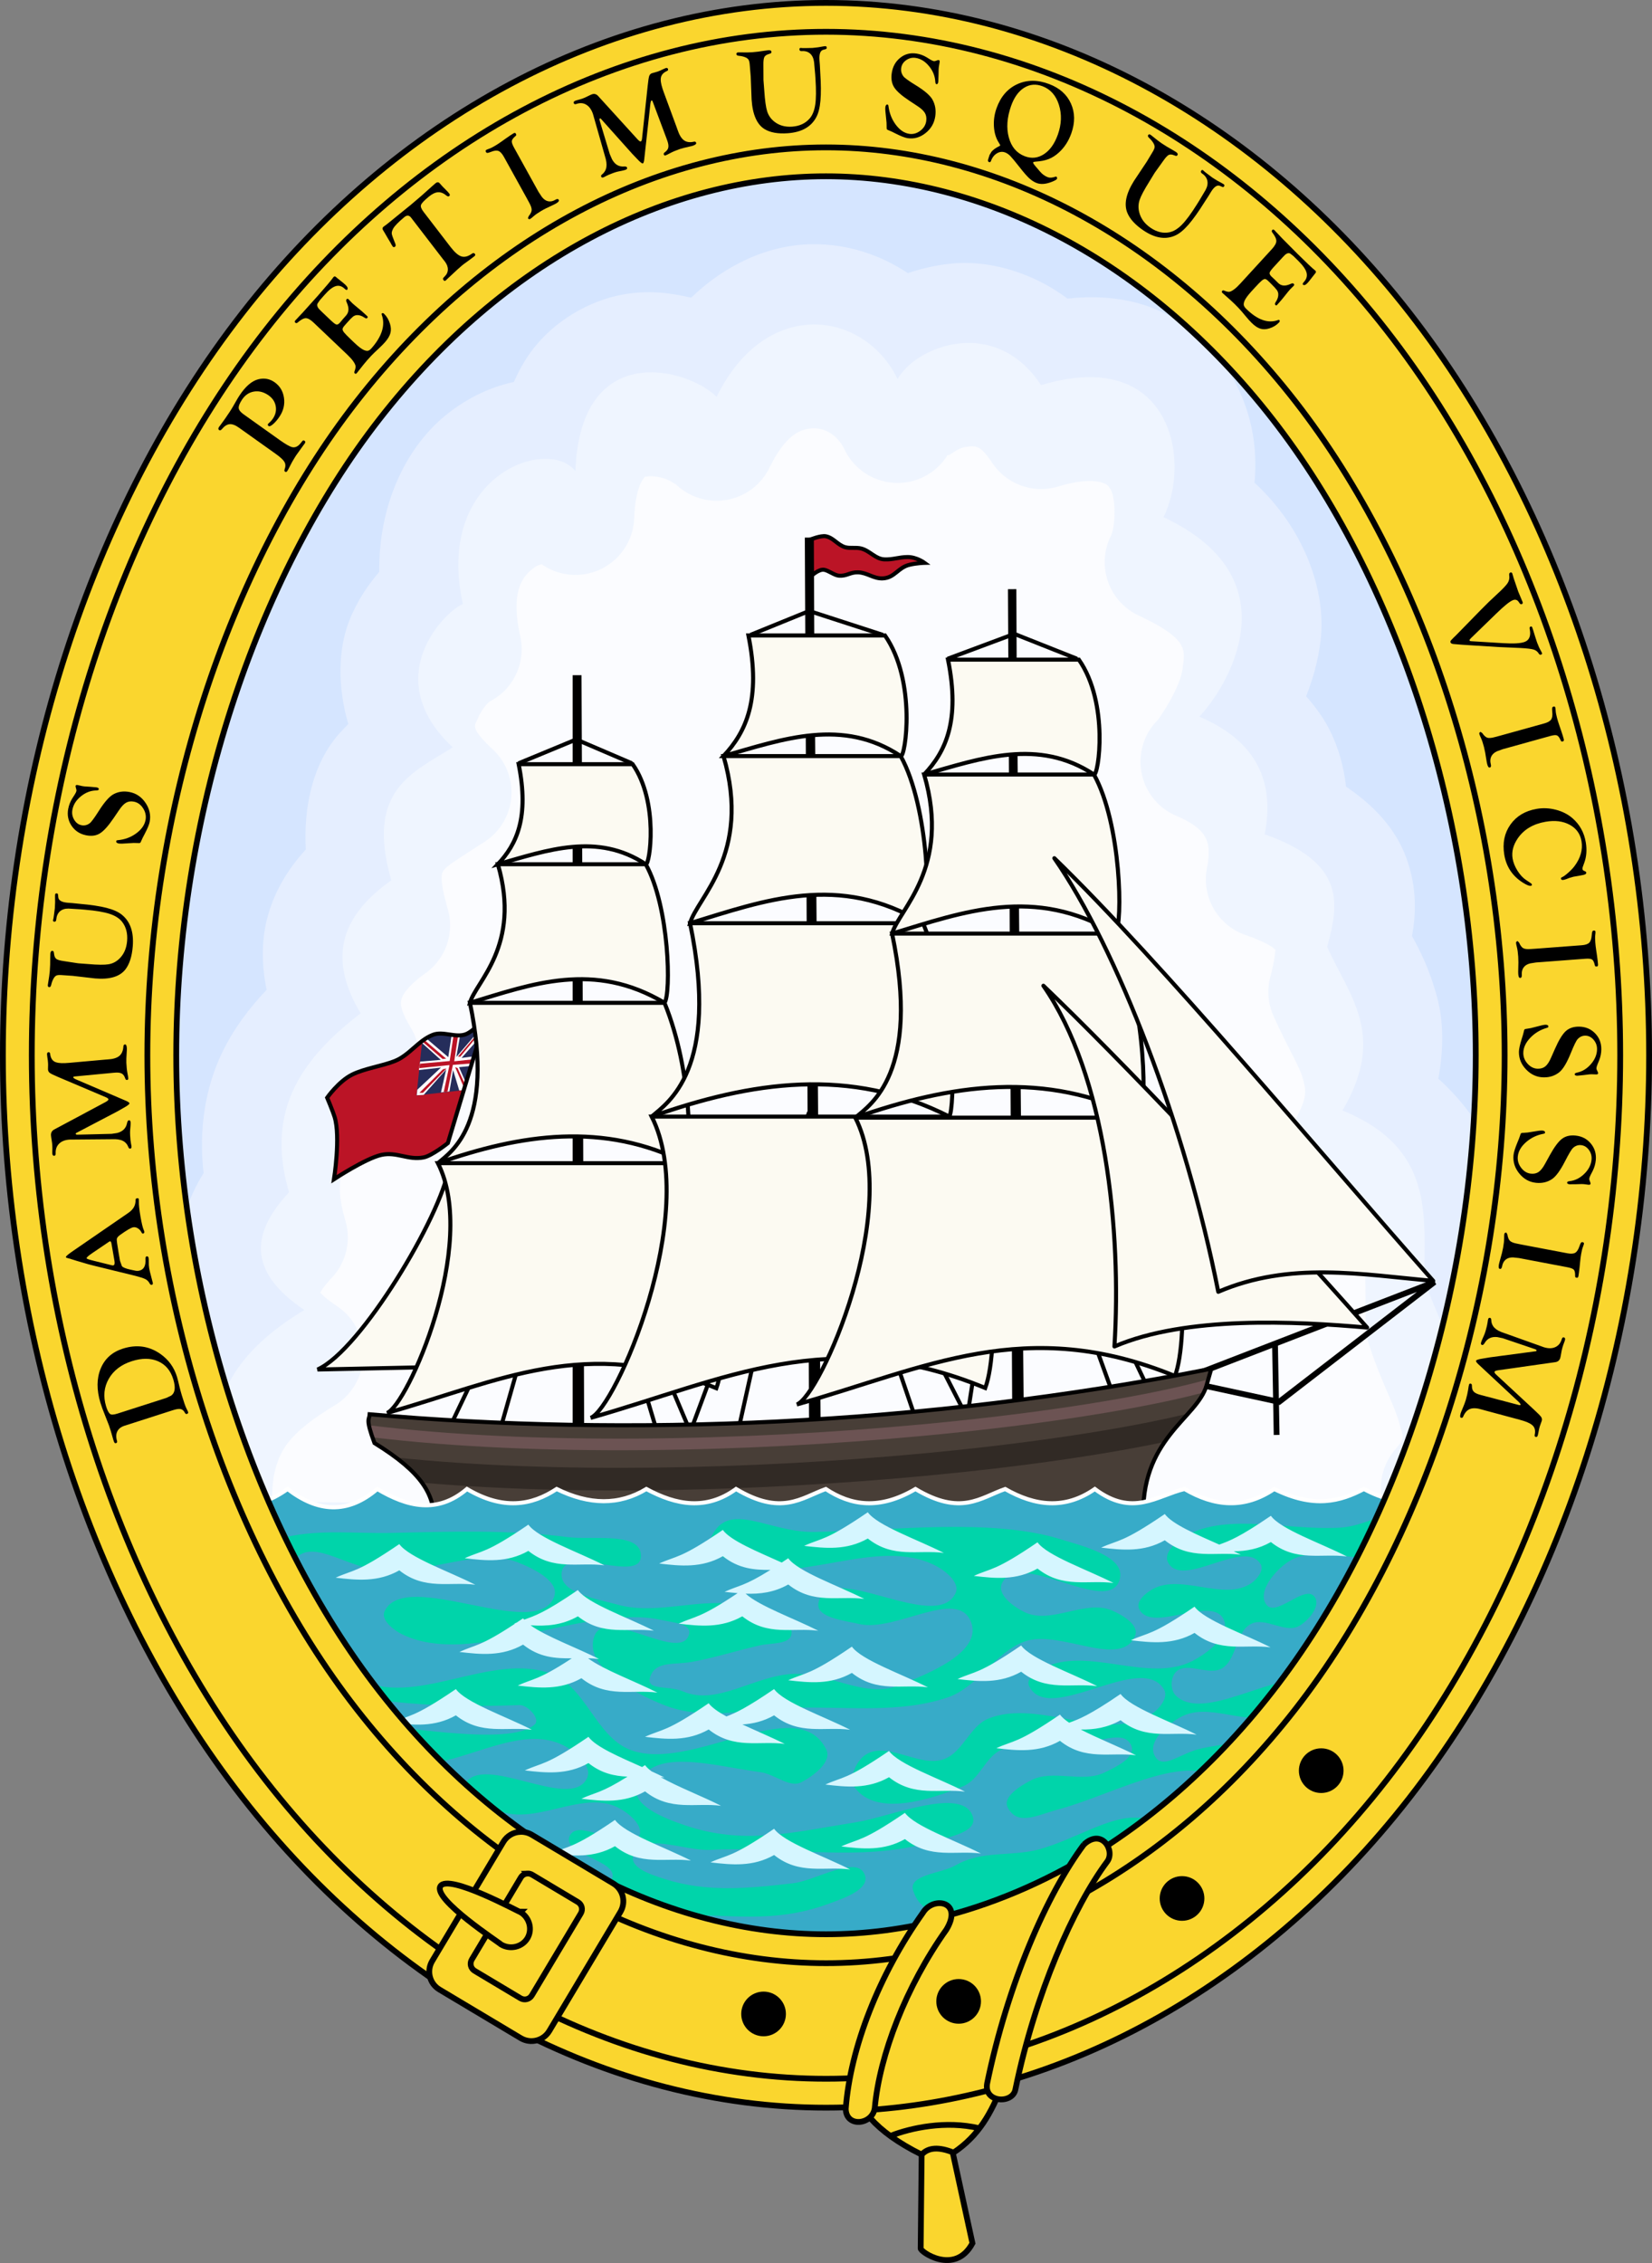 <?xml version="1.0" encoding="UTF-8" standalone="no"?>
<!-- Created with Inkscape (http://www.inkscape.org/) -->

<svg
   xmlns:dc="http://purl.org/dc/elements/1.1/"
   xmlns:cc="http://creativecommons.org/ns#"
   xmlns:rdf="http://www.w3.org/1999/02/22-rdf-syntax-ns#"
   xmlns:svg="http://www.w3.org/2000/svg"
   xmlns="http://www.w3.org/2000/svg"
   xmlns:sodipodi="http://sodipodi.sourceforge.net/DTD/sodipodi-0.dtd"
   xmlns:inkscape="http://www.inkscape.org/namespaces/inkscape"
   width="80.68mm"
   height="110.499mm"
   viewBox="0 0 285.873 391.532"
   id="svg4774"
   version="1.1"
   inkscape:version="0.91 r13725"
   sodipodi:docname="British Guiana 2.svg">
  <rect x="0" y="0" width="285.873" height="391.532" fill="#808080" stroke="none"/>
  <defs
     id="defs4776" />
  <sodipodi:namedview
     id="base"
     pagecolor="#ffffff"
     bordercolor="#666666"
     borderopacity="1.0"
     inkscape:pageopacity="0.0"
     inkscape:pageshadow="2"
     inkscape:zoom="1.1595468"
     inkscape:cx="142.93652"
     inkscape:cy="195.76614"
     inkscape:document-units="px"
     inkscape:current-layer="layer1"
     showgrid="false"
     fit-margin-top="0"
     fit-margin-left="0"
     fit-margin-right="0"
     fit-margin-bottom="0"
     inkscape:window-width="1366"
     inkscape:window-height="656"
     inkscape:window-x="0"
     inkscape:window-y="1"
     inkscape:window-maximized="1" />
  <g
     inkscape:label="Layer 1"
     inkscape:groupmode="layer"
     id="layer1"
     transform="translate(265.079,-336.596)">
    <g
       transform="translate(-270.816,333.153)"
       style="display:inline"
       id="g4374">
      <g
         style="stroke-width:0.7;stroke-miterlimit:4;stroke-dasharray:none"
         id="g7156">
        <g
           style="stroke-width:0.7;stroke-miterlimit:4;stroke-dasharray:none"
           id="g7150">
          <path
             id="path7084"
             d="m 148.672,8.943 c 35.952,-1.419e-4 71.428,18.841 96.988,51.648 25.616,32.879 40.449,78.806 40.449,125.43 2.2e-4,46.624 -14.831,92.552 -40.447,125.432 -25.56,32.808 -61.039,51.649 -96.99,51.648 -35.951,-5e-4 -71.429,-18.841 -96.988,-51.648 C 26.068,278.574 11.236,232.645 11.236,186.021 11.236,139.398 26.068,93.471 51.684,60.592 77.243,27.784 112.721,8.944 148.672,8.943 Z"
             style="color:#000000;font-style:normal;font-variant:normal;font-weight:normal;font-stretch:normal;font-size:medium;line-height:normal;font-family:sans-serif;text-indent:0;text-align:start;text-decoration:none;text-decoration-line:none;text-decoration-style:solid;text-decoration-color:#000000;letter-spacing:normal;word-spacing:normal;text-transform:none;direction:ltr;block-progression:tb;writing-mode:lr-tb;baseline-shift:baseline;text-anchor:start;white-space:normal;clip-rule:nonzero;display:inline;overflow:visible;visibility:visible;opacity:1;isolation:auto;mix-blend-mode:normal;color-interpolation:sRGB;color-interpolation-filters:linearRGB;solid-color:#000000;solid-opacity:1;fill:#d5e5ff;fill-opacity:1;fill-rule:nonzero;stroke:#000000;stroke-width:0.7;stroke-linecap:butt;stroke-linejoin:miter;stroke-miterlimit:4;stroke-dasharray:none;stroke-dashoffset:0;stroke-opacity:1;color-rendering:auto;image-rendering:auto;shape-rendering:auto;text-rendering:auto;enable-background:accumulate"
             inkscape:connector-curvature="0" />
          <path
             id="path7143"
             d="m 272.507,259.91 -2.185,-7.303 c 1.926,-6.223 1.963,-12.703 0.693,-17.338 -1.677,-6.122 -3.751,-10.208 -4.883,-13.029 0.136,-4.621 0.478,-10.478 -1.736,-17.793 -1.536,-5.073 -5.042,-10.107 -9.762,-14.379 0.941,-5.02 0.899,-9.877 -0.168,-13.92 -1.288,-4.882 -2.94,-8.113 -4.387,-10.762 0.67,-3.662 0.922,-8.13 -0.928,-13.359 -1.827,-5.165 -5.693,-9.259 -10.482,-12.48 -0.392,-3.438 -1.312,-6.882 -3.012,-10.133 -1.053,-2.014 -2.41,-3.813 -3.898,-5.502 1.099,-2.816 2.039,-5.892 2.494,-9.604 1.061,-8.653 -2.862,-19.465 -11.428,-27.35 0.573,-6.151 -0.46,-12.51 -4.127,-18.76 -3.08,-5.249 -8.58,-10.03 -15.305,-12.086 -4.114,-1.258 -8.467,-1.475 -12.928,-1.008 -6.258,-4.681 -13.904,-6.752 -20.326,-6.035 -2.609,0.291 -5.016,0.865 -7.303,1.627 -4.813,-3.208 -10.503,-5.061 -16.506,-5 -7.588,0.077 -15.045,3.515 -21.002,9.26 -3.518,-0.845 -7.334,-1.337 -11.693,-0.574 -5.631,0.986 -11.96,4.393 -16.035,9.957 -1.182,1.614 -2.122,3.367 -2.941,5.189 -4.028,0.866 -7.79,2.667 -11.215,5.297 -7.358,5.651 -12.214,15.857 -12.078,27.557 -1.922,2.264 -3.807,4.94 -5.215,8.529 -1.906,4.859 -2.029,11.382 -0.137,17.799 -0.913,0.951 -1.832,1.865 -2.723,3.084 -3.551,4.857 -5.018,11.546 -4.637,18.625 -2.755,3.028 -5.135,6.624 -6.469,11.137 -1.249,4.226 -1.215,8.733 -0.309,13.145 -2.922,3.06 -5.618,6.576 -7.693,10.857 -2.912,6.008 -4.087,13.327 -3.217,20.85 -2.442,3.942 -4.251,8.606 -3.93,14.287 0.156,2.757 0.968,5.281 2.041,7.686 -4.607,5.161 -7.765,10.681 -9.117,15.959 -2.314,9.031 -1.494,15.464 -2.062,18.842 -1.413,8.404 5.006,16.086 13.527,16.189 l 221.238,2.654 z"
             style="fill:#e5eeff;fill-opacity:1;fill-rule:evenodd;stroke:none;stroke-width:0.7;stroke-linecap:butt;stroke-linejoin:miter;stroke-miterlimit:4;stroke-dasharray:none;stroke-opacity:1"
             inkscape:connector-curvature="0"
             sodipodi:nodetypes="ccscscscscscscsscscscsscscscscscscscscccc" />
          <path
             sodipodi:nodetypes="cccccccccccccccccccc"
             inkscape:connector-curvature="0"
             id="path7139"
             d="m 41.593,265.487 c 1.986,-11.799 -2.731,-23.599 16.814,-35.398 -10.121,-6.785 -9.002,-13.569 -2.655,-20.354 -4.297,-14.538 2.65,-23.454 12.389,-30.973 -6.19,-10.323 -2.61,-17.389 5.31,-23.009 -4.525,-15.735 3.792,-18.627 10.619,-23.009 -13.195,-12.423 -0.7,-24.015 1.77,-24.779 -4.932,-22.19 14.611,-29.14 19.469,-23.009 0.844,-23.024 19.602,-17.741 24.436,-12.846 8.566,-17.484 25.602,-14.889 31.316,-3.084 3.193,-5.709 16.843,-11.059 24.837,1.057 22.354,-6.781 26.112,12.884 21.18,22.837 23.215,10.886 10.432,30.139 6.195,34.513 10.034,4.282 13.069,11.364 11.312,20.362 14.187,4.975 12.805,12.174 10.811,19.461 3.787,8.515 10.371,15.203 2.655,28.319 15.947,6.527 14.138,18.127 14.159,29.204 2.926,9.44 10.614,18.879 2.655,28.319 l 7.965,15.044 z"
             style="fill:#eff5ff;fill-opacity:1;fill-rule:evenodd;stroke:none;stroke-width:0.7;stroke-linecap:butt;stroke-linejoin:miter;stroke-miterlimit:4;stroke-dasharray:none;stroke-opacity:1" />
          <path
             transform="translate(0,7.796)"
             d="m 146.576,69.758 c -1.94,0.02 -4.67,0.657 -7.693,6.828 a 10.176,10.176 0 0 1 -16.377,2.672 c 0.46,0.466 -0.584,-0.412 -1.74,-0.801 -1.157,-0.389 -2.427,-0.47 -2.979,-0.373 -0.552,0.097 -0.376,-0.068 -0.773,0.475 -0.397,0.543 -1.375,2.406 -1.535,6.77 a 10.176,10.176 0 0 1 -15.996,7.951 c -0.389,0.112 -0.767,0.158 -1.381,0.629 -1.768,1.358 -4.13,3.753 -2.33,11.85 a 10.176,10.176 0 0 1 -5.299,11.258 c -0.096,0.082 -0.207,0.167 -0.414,0.387 -0.562,0.594 -1.212,1.544 -1.506,2.295 -0.589,1.501 -1.788,1.608 2.492,5.639 a 10.176,10.176 0 0 1 -1.479,15.971 c -4.138,2.656 -6.462,4.16 -6.85,4.689 -0.387,0.53 -1.248,0.826 0.512,6.943 a 10.176,10.176 0 0 1 -3.891,11.111 c -2.908,2.064 -3.876,3.649 -4.076,4.326 -0.2,0.677 -0.518,1.611 1.605,5.152 a 10.176,10.176 0 0 1 -2.51,13.285 c -4.256,3.286 -7.15,6.415 -8.52,9.24 -1.369,2.825 -1.894,5.497 -0.328,10.795 a 10.176,10.176 0 0 1 -2.328,9.836 c -1.764,1.885 -1.961,2.598 -2.02,2.58 0.246,0.314 0.933,1.046 2.91,2.371 a 10.176,10.176 0 0 1 -0.408,17.162 c -8.178,4.937 -9.469,7.908 -10.393,11.514 -0.345,1.345 -0.406,3.24 -0.508,5.133 l 193.066,2.316 a 10.176,10.176 0 0 1 1.258,-11.223 c 1.862,-2.208 1.533,-1.947 0.721,-4.912 -0.812,-2.965 -3.389,-7.625 -5.314,-13.836 a 10.176,10.176 0 0 1 -0.455,-2.992 c -0.012,-6.099 0.109,-10.8 -0.672,-13.379 -0.781,-2.578 -1.275,-4.016 -7.168,-6.428 a 10.176,10.176 0 0 1 -4.916,-14.574 c 2.833,-4.816 2.485,-5.982 1.918,-8.131 -0.567,-2.149 -2.719,-5.543 -5.1,-10.896 a 10.176,10.176 0 0 1 -0.518,-6.82 c 0.93,-3.398 0.781,-4.81 0.885,-4.518 0.103,0.292 0.301,-0.708 -5.25,-2.654 a 10.176,10.176 0 0 1 -6.619,-11.551 c 0.571,-2.925 0.246,-4.308 -0.266,-5.287 -0.512,-0.979 -1.56,-2.278 -5.055,-3.77 a 10.176,10.176 0 0 1 -3.314,-16.438 c 0.486,-0.502 4.012,-5.737 4.408,-8.973 0.397,-3.236 1.256,-5.089 -7.613,-9.248 a 10.176,10.176 0 0 1 -4.797,-13.73 c 0.826,-1.667 0.872,-6.514 -0.016,-8.027 -0.444,-0.756 -0.591,-0.949 -1.588,-1.254 -0.997,-0.305 -3.3,-0.576 -7.506,0.699 A 10.176,10.176 0 0 1 177.408,75.688 c -2.152,-3.262 -2.965,-2.887 -4.6,-2.705 -1.635,0.182 -3.623,2.367 -2.865,1.012 A 10.176,10.176 0 0 1 151.904,73.461 c -1.257,-2.596 -3.39,-3.723 -5.328,-3.703 z"
             id="path7148"
             style="fill:#fbfcff;fill-opacity:1;fill-rule:evenodd;stroke:none;stroke-width:0.7;stroke-linecap:butt;stroke-linejoin:miter;stroke-miterlimit:4;stroke-dasharray:none;stroke-opacity:1"
             inkscape:original="M 146.47266 59.583984 C 140.42861 59.645045 134.02907 63.367338 129.74609 72.109375 C 124.91244 67.213746 106.15457 61.930878 105.31055 84.955078 C 100.45219 78.824045 80.908087 85.774377 85.839844 107.96484 C 83.369464 108.72889 70.87527 120.32094 84.070312 132.74414 C 77.242675 137.12594 68.92571 140.01705 73.451172 155.75195 C 65.531027 161.37149 61.95071 168.43883 68.140625 178.76172 C 58.400883 186.28123 51.454513 195.19627 55.751953 209.73438 C 49.404947 216.51904 48.285705 223.30323 58.40625 230.08789 C 38.861336 241.8873 43.579657 253.68692 41.59375 265.48633 L 262.83203 268.14062 L 254.86719 253.09766 C 262.82667 243.65813 255.13843 234.21883 252.21289 224.7793 C 252.19139 213.70242 253.99933 202.10302 238.05273 195.57617 C 245.76865 182.4603 239.18529 175.77062 235.39844 167.25586 C 237.3918 159.96937 238.77342 152.77182 224.58594 147.79688 C 226.34226 138.79857 223.30697 131.71594 213.27344 127.43359 C 217.51109 123.05897 230.29462 103.80608 207.08008 92.919922 C 212.01154 82.967224 208.25487 63.303324 185.90039 70.083984 C 177.90636 57.967285 164.2551 63.318152 161.0625 69.027344 C 158.20559 63.124706 152.51671 59.522924 146.47266 59.583984 z "
             inkscape:radius="-10.174545"
             sodipodi:type="inkscape:offset" />
        </g>
        <g
           style="stroke-width:0.7;stroke-miterlimit:4;stroke-dasharray:none"
           id="g7038">
          <g
             style="stroke-width:0.7;stroke-miterlimit:4;stroke-dasharray:none"
             id="g6900">
            <g
               style="stroke-width:0.7;stroke-miterlimit:4;stroke-dasharray:none"
               id="g6850">
              <path
                 sodipodi:nodetypes="ccsscscssssc"
                 inkscape:connector-curvature="0"
                 id="path6818"
                 d="m 89.807,179.358 -6.569,21.86 c 0,0 -2.734,2.193 -4.2,2.477 -2.69,0.521 -4.648,-1.022 -7.322,-0.431 -2.717,0.601 -8.184,4.2 -8.184,4.2 0,0 1.161,-7.328 0.108,-10.768 -0.307,-1.002 -1.292,-3.338 -1.292,-3.338 0,0 1.981,-2.82 4.307,-3.984 2.153,-1.077 5.197,-1.471 7.43,-2.369 2.525,-1.016 4.031,-3.54 6.569,-4.523 1.774,-0.687 3.932,0.578 5.707,-0.108 1.424,-0.55 3.446,-3.015 3.446,-3.015 z"
                 style="fill:#bb1426;fill-opacity:1;fill-rule:evenodd;stroke:none;stroke-width:0.7;stroke-linecap:butt;stroke-linejoin:miter;stroke-miterlimit:4;stroke-dasharray:none;stroke-opacity:1" />
              <path
                 style="fill:#252d5b;fill-opacity:1;fill-rule:evenodd;stroke:none;stroke-width:0.7;stroke-linecap:butt;stroke-linejoin:miter;stroke-miterlimit:4;stroke-dasharray:none;stroke-opacity:1"
                 d="m 78.788,183.551 c 0.574,-0.429 1.183,-0.806 1.867,-1.07 1.774,-0.687 3.932,0.578 5.707,-0.108 1.424,-0.55 3.446,-3.015 3.446,-3.015 l -3.813,12.688 -8.177,0.929 z"
                 id="path6820"
                 inkscape:connector-curvature="0"
                 sodipodi:nodetypes="csscc" />
              <path
                 sodipodi:nodetypes="ccccccccccccccccccccccccccc"
                 inkscape:connector-curvature="0"
                 id="path6822"
                 d="m 78.45,187.117 3.561,-0.3 -3.328,-2.996 0.766,-0.766 3.861,3.295 0.599,-3.961 1.464,0.1 -0.666,3.828 4.527,-5.292 -0.599,2.03 -3.029,3.428 2.563,-0.333 -0.699,1.697 -2.297,0.233 1.265,2.896 -0.266,1.065 -0.965,0.067 -1.065,-3.528 -0.632,3.694 -1.464,0.166 0.899,-3.961 -3.894,4.393 -1.198,0.067 0.1,-0.965 4.094,-3.828 -3.828,0.433 z"
                 style="fill:#ffffff;fill-rule:evenodd;stroke:none;stroke-width:0.7;stroke-linecap:butt;stroke-linejoin:miter;stroke-miterlimit:4;stroke-dasharray:none;stroke-opacity:1" />
              <path
                 id="path6824"
                 d="m 88.854,181.705 -3.875,4.555 0.408,0 3.332,-4.01 z m -4.602,0.652 -0.699,4.66 -5.137,0.465 -0.133,0.766 5.236,-0.531 -1,4.66 0.656,-0.068 0.932,-4.625 3.496,-0.268 0.299,-0.732 -3.56,0.379 0.699,-4.66 z m -5.051,1.047 -0.273,0.34 3.4,2.924 0.611,-0.068 z m 5.303,4.691 1.494,3.467 0.137,-0.68 -1.223,-2.65 z m -1.496,0.205 -0.611,0.135 -4.08,4.08 0.611,0 z"
                 style="fill:#bb1426;fill-opacity:1;fill-rule:evenodd;stroke:none;stroke-width:0.7;stroke-linecap:butt;stroke-linejoin:miter;stroke-miterlimit:4;stroke-dasharray:none;stroke-opacity:1"
                 inkscape:connector-curvature="0"
                 sodipodi:nodetypes="ccccccccccccccccccccccccccccccccc" />
              <path
                 sodipodi:nodetypes="ccsscscssssc"
                 inkscape:connector-curvature="0"
                 id="path6818-5"
                 d="m 89.807,179.358 -6.569,21.86 c 0,0 -2.734,2.193 -4.2,2.477 -2.69,0.521 -4.648,-1.022 -7.322,-0.431 -2.717,0.601 -8.184,4.2 -8.184,4.2 0,0 1.161,-7.328 0.108,-10.768 -0.307,-1.002 -1.292,-3.338 -1.292,-3.338 0,0 1.981,-2.82 4.307,-3.984 2.153,-1.077 5.197,-1.471 7.43,-2.369 2.525,-1.016 4.031,-3.54 6.569,-4.523 1.774,-0.687 3.932,0.578 5.707,-0.108 1.424,-0.55 3.446,-3.015 3.446,-3.015 z"
                 style="display:inline;fill:none;fill-opacity:1;fill-rule:evenodd;stroke:#000000;stroke-width:0.7;stroke-linecap:butt;stroke-linejoin:miter;stroke-miterlimit:4;stroke-dasharray:none;stroke-opacity:1" />
            </g>
            <path
               style="fill:#bb1426;fill-opacity:1;fill-rule:evenodd;stroke:#000000;stroke-width:0.7;stroke-linecap:butt;stroke-linejoin:miter;stroke-miterlimit:4;stroke-dasharray:none;stroke-opacity:1"
               d="m 146.205,103.024 -0.223,-6.236 c 0,0 1.779,-0.73 2.672,-0.557 1.314,0.254 2.052,1.523 3.341,1.885 0.894,0.251 1.887,-0.012 2.784,0.231 1.531,0.414 2.424,1.811 4.009,1.877 1.51,0.063 2.498,-0.396 4.009,-0.404 1.544,-0.009 2.922,1.003 2.922,1.003 0,0 -1.335,0.034 -2.588,0.333 -2.03,0.485 -2.558,2.27 -4.643,2.357 -1.605,0.067 -2.66,-0.994 -4.265,-1.047 -1.413,-0.046 -1.923,0.688 -3.332,0.576 -0.763,-0.061 -1.796,-0.902 -2.552,-1.02 -0.906,-0.141 -2.133,1.002 -2.133,1.002 z"
               id="path6805"
               inkscape:connector-curvature="0"
               sodipodi:nodetypes="ccssssscsssssc" />
            <path
               style="fill:none;fill-rule:evenodd;stroke:#000000;stroke-width:0.7;stroke-linecap:butt;stroke-linejoin:miter;stroke-miterlimit:4;stroke-dasharray:none;stroke-opacity:1"
               d="m 83.875,249.724 21.585,-45.227 -13.157,46.255 27.136,0.411 -13.979,-46.666 19.735,46.666 20.558,-55.3 -12.54,56.328 31.248,-2.467 -18.296,-53.655 26.93,52.627 8.017,-51.6 17.268,47.694 6.167,-0.822 -22.202,-46.666"
               id="path6803"
               inkscape:connector-curvature="0" />
            <path
               style="fill:none;fill-rule:evenodd;stroke:#000000;stroke-width:0.7;stroke-linecap:butt;stroke-linejoin:miter;stroke-miterlimit:4;stroke-dasharray:none;stroke-opacity:1"
               d="m 95.456,135.515 9.994,-4.135 9.649,4.135"
               id="path6764"
               inkscape:connector-curvature="0"
               sodipodi:nodetypes="ccc" />
            <path
               inkscape:connector-curvature="0"
               style="color:#000000;font-style:normal;font-variant:normal;font-weight:normal;font-stretch:normal;font-size:medium;line-height:normal;font-family:sans-serif;text-indent:0;text-align:start;text-decoration:none;text-decoration-line:none;text-decoration-style:solid;text-decoration-color:#000000;letter-spacing:normal;word-spacing:normal;text-transform:none;direction:ltr;block-progression:tb;writing-mode:lr-tb;baseline-shift:baseline;text-anchor:start;white-space:normal;clip-rule:nonzero;display:inline;overflow:visible;visibility:visible;opacity:1;isolation:auto;mix-blend-mode:normal;color-interpolation:sRGB;color-interpolation-filters:linearRGB;solid-color:#000000;solid-opacity:1;fill:#000000;fill-opacity:1;fill-rule:evenodd;stroke:none;stroke-width:0.7;stroke-linecap:butt;stroke-linejoin:miter;stroke-miterlimit:4;stroke-dasharray:none;stroke-dashoffset:0;stroke-opacity:1;color-rendering:auto;image-rendering:auto;shape-rendering:auto;text-rendering:auto;enable-background:accumulate"
               d="m 253.787,224.789 -45.602,17.617 1.631,0.354 16.24,3.52 0.098,5.439 1,-0.018 -0.094,-5.205 0.145,0.031 27.066,-20.877 -0.484,-0.861 z m -2.85,2.172 -23.896,18.428 -0.164,-9.131 24.061,-9.297 z m -25.051,9.68 0.152,8.611 -14.379,-3.115 14.227,-5.496 z"
               id="path6755" />
            <path
               style="fill:#fcfaf2;fill-opacity:1;fill-rule:evenodd;stroke:#000000;stroke-width:0.7;stroke-linecap:butt;stroke-linejoin:miter;stroke-miterlimit:4;stroke-dasharray:none;stroke-opacity:1"
               d="m 95.963,239.651 -35.277,0.74 c 7.527,-3.346 21.361,-26.588 22.696,-34.783 l 11.348,-0.247 z"
               id="path6753"
               inkscape:connector-curvature="0"
               sodipodi:nodetypes="ccccc" />
            <path
               style="color:#000000;font-style:normal;font-variant:normal;font-weight:normal;font-stretch:normal;font-size:medium;line-height:normal;font-family:sans-serif;text-indent:0;text-align:start;text-decoration:none;text-decoration-line:none;text-decoration-style:solid;text-decoration-color:#000000;letter-spacing:normal;word-spacing:normal;text-transform:none;direction:ltr;block-progression:tb;writing-mode:lr-tb;baseline-shift:baseline;text-anchor:start;white-space:normal;clip-rule:nonzero;display:inline;overflow:visible;visibility:visible;opacity:1;isolation:auto;mix-blend-mode:normal;color-interpolation:sRGB;color-interpolation-filters:linearRGB;solid-color:#000000;solid-opacity:1;fill:#000000;fill-opacity:1;fill-rule:evenodd;stroke:none;stroke-width:0.7;stroke-linecap:butt;stroke-linejoin:miter;stroke-miterlimit:4;stroke-dasharray:none;stroke-dashoffset:0;stroke-opacity:1;color-rendering:auto;image-rendering:auto;shape-rendering:auto;text-rendering:auto;enable-background:accumulate"
               d="m 104.832,120.26 0,133.174 2,0 -0.4,-118.397 -0.067,-14.777 z"
               id="path6741"
               inkscape:connector-curvature="0"
               sodipodi:nodetypes="cccccc" />
            <path
               style="color:#000000;font-style:normal;font-variant:normal;font-weight:normal;font-stretch:normal;font-size:medium;line-height:normal;font-family:sans-serif;text-indent:0;text-align:start;text-decoration:none;text-decoration-line:none;text-decoration-style:solid;text-decoration-color:#000000;letter-spacing:normal;word-spacing:normal;text-transform:none;direction:ltr;block-progression:tb;writing-mode:lr-tb;baseline-shift:baseline;text-anchor:start;white-space:normal;clip-rule:nonzero;display:inline;overflow:visible;visibility:visible;opacity:1;isolation:auto;mix-blend-mode:normal;color-interpolation:sRGB;color-interpolation-filters:linearRGB;solid-color:#000000;solid-opacity:1;fill:#000000;fill-opacity:1;fill-rule:evenodd;stroke:none;stroke-width:0.7;stroke-linecap:butt;stroke-linejoin:miter;stroke-miterlimit:4;stroke-dasharray:none;stroke-dashoffset:0;stroke-opacity:1;color-rendering:auto;image-rendering:auto;shape-rendering:auto;text-rendering:auto;enable-background:accumulate"
               d="m 146.567,96.447 -1.559,0.01 0.744,155.121 2,-0.01 -1.111,-138.884 -0.074,-16.238 z"
               id="path6743"
               inkscape:connector-curvature="0"
               sodipodi:nodetypes="ccccccc" />
            <path
               style="color:#000000;font-style:normal;font-variant:normal;font-weight:normal;font-stretch:normal;font-size:medium;line-height:normal;font-family:sans-serif;text-indent:0;text-align:start;text-decoration:none;text-decoration-line:none;text-decoration-style:solid;text-decoration-color:#000000;letter-spacing:normal;word-spacing:normal;text-transform:none;direction:ltr;block-progression:tb;writing-mode:lr-tb;baseline-shift:baseline;text-anchor:start;white-space:normal;clip-rule:nonzero;display:inline;overflow:visible;visibility:visible;opacity:1;isolation:auto;mix-blend-mode:normal;color-interpolation:sRGB;color-interpolation-filters:linearRGB;solid-color:#000000;solid-opacity:1;fill:#000000;fill-opacity:1;fill-rule:evenodd;stroke:none;stroke-width:0.7;stroke-linecap:butt;stroke-linejoin:miter;stroke-miterlimit:4;stroke-dasharray:none;stroke-dashoffset:0;stroke-opacity:1;color-rendering:auto;image-rendering:auto;shape-rendering:auto;text-rendering:auto;enable-background:accumulate"
               d="m 181.611,105.375 -1.449,0.01 0.744,143.963 2,-0.01 -1.243,-132.241 z"
               id="path6745"
               inkscape:connector-curvature="0"
               sodipodi:nodetypes="cccccc" />
            <g
               id="g6705"
               style="fill:#fcfaf2;fill-opacity:1;stroke-width:0.7;stroke-miterlimit:4;stroke-dasharray:none">
              <path
                 sodipodi:nodetypes="ccccc"
                 inkscape:connector-curvature="0"
                 id="path6658"
                 d="m 91.891,152.97 c 3.264,-3.457 5.45,-8.121 3.598,-17.308 l 19.726,0 c 4.596,6.569 2.95,17.581 2.268,17.308 -8.392,-5.547 -17,-2.436 -25.592,0 z"
                 style="fill:#fcfaf2;fill-opacity:1;fill-rule:evenodd;stroke:#000000;stroke-width:0.7;stroke-linecap:butt;stroke-linejoin:miter;stroke-miterlimit:4;stroke-dasharray:none;stroke-opacity:1" />
              <path
                 sodipodi:nodetypes="ccccc"
                 inkscape:connector-curvature="0"
                 id="path6658-4"
                 d="m 87.06,176.947 c 0.961,-3.604 8.954,-9.853 4.832,-23.977 l 25.592,0 c 4.126,7.406 4.392,22.45 3.242,23.977 -12.192,-7.275 -22.881,-3.275 -33.666,0 z"
                 style="display:inline;fill:#fcfaf2;fill-opacity:1;fill-rule:evenodd;stroke:#000000;stroke-width:0.7;stroke-linecap:butt;stroke-linejoin:miter;stroke-miterlimit:4;stroke-dasharray:none;stroke-opacity:1" />
              <path
                 sodipodi:nodetypes="ccccc"
                 inkscape:connector-curvature="0"
                 id="path6658-4-9"
                 d="m 81.517,204.689 c 2.217,-1.913 9.927,-6.704 5.543,-27.742 l 33.666,0 c 4.983,12.258 4.525,26.577 3.783,27.742 -14.331,-7.227 -28.661,-5.025 -42.992,0 z"
                 style="display:inline;fill:#fcfaf2;fill-opacity:1;fill-rule:evenodd;stroke:#000000;stroke-width:0.7;stroke-linecap:butt;stroke-linejoin:miter;stroke-miterlimit:4;stroke-dasharray:none;stroke-opacity:1" />
              <path
                 sodipodi:nodetypes="ccccc"
                 inkscape:connector-curvature="0"
                 id="path6658-4-9-1"
                 d="m 124.508,204.689 c 6.776,13.101 7.364,33.121 5.192,38.934 -22.558,-9.234 -37.532,-1.207 -57.01,4.292 3.489,-1.172 15.933,-29.221 8.827,-43.226 z"
                 style="display:inline;fill:#fcfaf2;fill-opacity:1;fill-rule:evenodd;stroke:#000000;stroke-width:0.7;stroke-linecap:butt;stroke-linejoin:miter;stroke-miterlimit:4;stroke-dasharray:none;stroke-opacity:1" />
            </g>
            <g
               id="g6711"
               transform="matrix(1.198,0,0,1.206,20.852,-50.224)"
               style="fill:#fcfaf2;fill-opacity:1;stroke-width:0.582;stroke-miterlimit:4;stroke-dasharray:none">
              <path
                 style="fill:#fcfaf2;fill-opacity:1;fill-rule:evenodd;stroke:#000000;stroke-width:0.582;stroke-linecap:butt;stroke-linejoin:miter;stroke-miterlimit:4;stroke-dasharray:none;stroke-opacity:1"
                 d="m 91.891,152.97 c 3.264,-3.457 5.45,-8.121 3.598,-17.308 l 19.726,0 c 4.596,6.569 2.95,17.581 2.268,17.308 -8.392,-5.547 -17,-2.436 -25.592,0 z"
                 id="path6713"
                 inkscape:connector-curvature="0"
                 sodipodi:nodetypes="ccccc" />
              <path
                 style="display:inline;fill:#fcfaf2;fill-opacity:1;fill-rule:evenodd;stroke:#000000;stroke-width:0.582;stroke-linecap:butt;stroke-linejoin:miter;stroke-miterlimit:4;stroke-dasharray:none;stroke-opacity:1"
                 d="m 87.06,176.947 c 0.961,-3.604 8.954,-9.853 4.832,-23.977 l 25.592,0 c 4.126,7.406 4.392,22.45 3.242,23.977 -12.192,-7.275 -22.881,-3.275 -33.666,0 z"
                 id="path6715"
                 inkscape:connector-curvature="0"
                 sodipodi:nodetypes="ccccc" />
              <path
                 style="display:inline;fill:#fcfaf2;fill-opacity:1;fill-rule:evenodd;stroke:#000000;stroke-width:0.582;stroke-linecap:butt;stroke-linejoin:miter;stroke-miterlimit:4;stroke-dasharray:none;stroke-opacity:1"
                 d="m 81.517,204.689 c 2.217,-1.913 9.927,-6.704 5.543,-27.742 l 33.666,0 c 4.983,12.258 4.525,26.577 3.783,27.742 -14.331,-7.227 -28.661,-5.025 -42.992,0 z"
                 id="path6717"
                 inkscape:connector-curvature="0"
                 sodipodi:nodetypes="ccccc" />
              <path
                 style="display:inline;fill:#fcfaf2;fill-opacity:1;fill-rule:evenodd;stroke:#000000;stroke-width:0.582;stroke-linecap:butt;stroke-linejoin:miter;stroke-miterlimit:4;stroke-dasharray:none;stroke-opacity:1"
                 d="m 124.508,204.689 c 6.776,13.101 7.364,33.121 5.192,38.934 -22.558,-9.234 -37.532,-1.207 -57.01,4.292 3.489,-1.172 15.933,-29.221 8.827,-43.226 z"
                 id="path6719"
                 inkscape:connector-curvature="0"
                 sodipodi:nodetypes="ccccc" />
            </g>
            <g
               style="fill:#fcfaf2;fill-opacity:1;stroke-width:0.61;stroke-miterlimit:4;stroke-dasharray:none"
               transform="matrix(1.148,0,0,1.148,60.167,-38.166)"
               id="g6721">
              <path
                 sodipodi:nodetypes="ccccc"
                 inkscape:connector-curvature="0"
                 id="path6723"
                 d="m 91.891,152.97 c 3.264,-3.457 5.45,-8.121 3.598,-17.308 l 19.726,0 c 4.596,6.569 2.95,17.581 2.268,17.308 -8.392,-5.547 -17,-2.436 -25.592,0 z"
                 style="fill:#fcfaf2;fill-opacity:1;fill-rule:evenodd;stroke:#000000;stroke-width:0.61;stroke-linecap:butt;stroke-linejoin:miter;stroke-miterlimit:4;stroke-dasharray:none;stroke-opacity:1" />
              <path
                 sodipodi:nodetypes="ccccc"
                 inkscape:connector-curvature="0"
                 id="path6725"
                 d="m 87.06,176.947 c 0.961,-3.604 8.954,-9.853 4.832,-23.977 l 25.592,0 c 4.126,7.406 4.392,22.45 3.242,23.977 -12.192,-7.275 -22.881,-3.275 -33.666,0 z"
                 style="display:inline;fill:#fcfaf2;fill-opacity:1;fill-rule:evenodd;stroke:#000000;stroke-width:0.61;stroke-linecap:butt;stroke-linejoin:miter;stroke-miterlimit:4;stroke-dasharray:none;stroke-opacity:1" />
              <path
                 sodipodi:nodetypes="ccccc"
                 inkscape:connector-curvature="0"
                 id="path6727"
                 d="m 81.517,204.689 c 2.217,-1.913 9.927,-6.704 5.543,-27.742 l 33.666,0 c 4.983,12.258 4.525,26.577 3.783,27.742 -14.331,-7.227 -28.661,-5.025 -42.992,0 z"
                 style="display:inline;fill:#fcfaf2;fill-opacity:1;fill-rule:evenodd;stroke:#000000;stroke-width:0.61;stroke-linecap:butt;stroke-linejoin:miter;stroke-miterlimit:4;stroke-dasharray:none;stroke-opacity:1" />
              <path
                 sodipodi:nodetypes="ccccc"
                 inkscape:connector-curvature="0"
                 id="path6729"
                 d="m 124.508,204.689 c 6.776,13.101 7.364,33.121 5.192,38.934 -22.558,-9.234 -37.532,-1.207 -57.01,4.292 3.489,-1.172 15.933,-29.221 8.827,-43.226 z"
                 style="display:inline;fill:#fcfaf2;fill-opacity:1;fill-rule:evenodd;stroke:#000000;stroke-width:0.61;stroke-linecap:butt;stroke-linejoin:miter;stroke-miterlimit:4;stroke-dasharray:none;stroke-opacity:1" />
            </g>
            <path
               sodipodi:nodetypes="cccc"
               inkscape:connector-curvature="0"
               id="path6737"
               d="m 198.586,236.403 c 1.252,-19.981 -1.48,-46.847 -12.293,-62.413 12.827,12.25 36.541,37.116 56.018,59.144 -12.399,-1.095 -31.326,-2.056 -43.724,3.269 z"
               style="fill:#fcfaf2;fill-opacity:1;fill-rule:evenodd;stroke:#000000;stroke-width:0.7;stroke-linecap:butt;stroke-linejoin:round;stroke-miterlimit:4;stroke-dasharray:none;stroke-opacity:1" />
            <path
               style="fill:#fcfaf2;fill-opacity:1;fill-rule:evenodd;stroke:#000000;stroke-width:0.7;stroke-linecap:butt;stroke-linejoin:round;stroke-miterlimit:4;stroke-dasharray:none;stroke-opacity:1"
               d="m 216.554,226.946 c -5.683,-28.807 -17.557,-59.456 -28.369,-75.022 18.765,18.188 46.091,51.105 65.565,73.13 -12.399,-1.095 -24.797,-3.434 -37.196,1.891 z"
               id="path6735"
               inkscape:connector-curvature="0"
               sodipodi:nodetypes="cccc" />
            <path
               style="fill:#483e37;fill-rule:evenodd;stroke:none;stroke-width:0.7;stroke-linecap:butt;stroke-linejoin:miter;stroke-miterlimit:4;stroke-dasharray:none;stroke-opacity:1"
               d="m 80.912,266.658 c -0.086,-4.6 -1.941,-8.348 -10.373,-13.544 -1.617,-4.341 -0.883,-3.979 -0.83,-4.979 44.49,3.922 95.505,2.009 145.641,-7.884 l -0.83,2.905 c -1.641,5.744 -11.639,9.189 -10.917,23.503 z"
               id="path6739"
               inkscape:connector-curvature="0"
               sodipodi:nodetypes="ccccscc" />
            <path
               sodipodi:nodetypes="ccc"
               inkscape:connector-curvature="0"
               id="path6766"
               d="m 135.602,113.288 10.166,-4.135 12.75,4.135"
               style="fill:none;fill-rule:evenodd;stroke:#000000;stroke-width:0.7;stroke-linecap:butt;stroke-linejoin:miter;stroke-miterlimit:4;stroke-dasharray:none;stroke-opacity:1" />
            <path
               style="fill:none;fill-rule:evenodd;stroke:#000000;stroke-width:0.7;stroke-linecap:butt;stroke-linejoin:miter;stroke-miterlimit:4;stroke-dasharray:none;stroke-opacity:1"
               d="m 169.718,117.424 11.544,-4.308 10.855,4.308"
               id="path6768"
               inkscape:connector-curvature="0"
               sodipodi:nodetypes="ccc" />
            <path
               inkscape:connector-curvature="0"
               id="path7036"
               d="m 214.824,242.088 c -2.047,0.56 -4.289,1.115 -6.766,1.656 -11.053,2.414 -26.11,4.585 -42.877,6.143 -30.783,2.859 -67.333,3.632 -95.6,0.15 0.09,0.472 0.282,1.146 0.607,2.088 28.395,3.398 64.587,2.595 95.176,-0.246 16.827,-1.563 31.942,-3.74 43.121,-6.182 1.995,-0.436 3.815,-0.883 5.547,-1.334 0.198,-0.394 0.368,-0.794 0.486,-1.207 l 0.305,-1.068 z"
               style="fill:#6c5353;fill-rule:evenodd;stroke:none;stroke-width:0.7;stroke-linecap:butt;stroke-linejoin:miter;stroke-miterlimit:4;stroke-dasharray:none;stroke-opacity:1" />
            <path
               inkscape:connector-curvature="0"
               id="path7016"
               d="m 211.338,248.008 c -1.115,0.271 -2.265,0.541 -3.482,0.807 -10.994,2.401 -26.024,4.572 -42.762,6.127 -29.097,2.703 -63.395,3.535 -90.854,0.676 2.042,1.534 3.497,2.961 4.508,4.352 26.95,2.339 59.1,1.419 86.705,-1.145 16.182,-1.503 30.745,-3.575 41.83,-5.91 1.318,-1.908 2.766,-3.455 4.055,-4.906 z"
               style="fill:#312a25;fill-opacity:1;fill-rule:evenodd;stroke:none;stroke-width:0.7;stroke-linecap:butt;stroke-linejoin:miter;stroke-miterlimit:4;stroke-dasharray:none;stroke-opacity:1" />
          </g>
          <path
             style="display:inline;fill:none;fill-rule:evenodd;stroke:#000000;stroke-width:0.7;stroke-linecap:butt;stroke-linejoin:miter;stroke-miterlimit:4;stroke-dasharray:none;stroke-opacity:1"
             d="m 80.912,266.658 c -0.086,-4.6 -1.941,-8.348 -10.373,-13.544 -1.617,-4.341 -0.883,-3.979 -0.83,-4.979 44.49,3.922 95.505,2.009 145.641,-7.884 l -0.83,2.905 c -1.641,5.744 -11.639,9.189 -10.917,23.503 z"
             id="path6739-0"
             inkscape:connector-curvature="0"
             sodipodi:nodetypes="ccccscc" />
        </g>
        <g
           style="stroke-width:0.7;stroke-miterlimit:4;stroke-dasharray:none"
           id="g7002">
          <path
             id="path6872"
             d="m 39.973,261.061 c -4.233,3.328 -8.05,3.332 -11.691,1.934 6.552,17.222 15.248,33.065 25.791,46.598 25.07,32.179 59.706,50.482 94.6,50.482 34.894,1.4e-4 69.532,-18.303 94.602,-50.482 10.531,-13.517 19.22,-29.337 25.77,-46.535 -4.203,1.588 -8.111,0.81 -11.766,-1.996 -4.465,2.126 -9.201,3.44 -15.521,0 -4.095,2.158 -8.643,3.414 -15.523,0 -5.174,3.522 -10.348,3.043 -15.521,0 -4.842,1.162 -8.944,4.911 -15.521,0 -5.174,3.601 -10.348,2.958 -15.521,0 -4.309,1.514 -7.663,4.698 -15.521,0 -6.224,3.676 -11.169,2.876 -15.521,0 -4.277,1.57 -7.683,4.662 -15.521,0 -5.174,3.748 -10.35,2.794 -15.523,0 -4.699,2.852 -9.884,2.781 -15.521,0 -4.354,2.871 -9.296,3.68 -15.521,0 -5.174,4.401 -10.348,3.058 -15.521,0 -5.174,4.443 -10.348,4.002 -15.521,0 -6.293,4.476 -11.09,2.969 -15.521,0 z"
             style="color:#000000;font-style:normal;font-variant:normal;font-weight:normal;font-stretch:normal;font-size:medium;line-height:normal;font-family:sans-serif;text-indent:0;text-align:start;text-decoration:none;text-decoration-line:none;text-decoration-style:solid;text-decoration-color:#000000;letter-spacing:normal;word-spacing:normal;text-transform:none;direction:ltr;block-progression:tb;writing-mode:lr-tb;baseline-shift:baseline;text-anchor:start;white-space:normal;clip-rule:nonzero;display:inline;overflow:visible;visibility:visible;opacity:1;isolation:auto;mix-blend-mode:normal;color-interpolation:sRGB;color-interpolation-filters:linearRGB;solid-color:#000000;solid-opacity:1;fill:#37abc8;fill-opacity:1;fill-rule:nonzero;stroke:#ffffff;stroke-width:0.7;stroke-linecap:butt;stroke-linejoin:miter;stroke-miterlimit:4;stroke-dasharray:none;stroke-dashoffset:0;stroke-opacity:1;color-rendering:auto;image-rendering:auto;shape-rendering:auto;text-rendering:auto;enable-background:accumulate"
             inkscape:connector-curvature="0" />
          <path
             sodipodi:nodetypes="ssssssssssssssssssssssssssssssssssssssssssssssssssssssssssssssssssssssssssssssssssssssssssssssssssssssssssssssssssssssssssssssssssssssssss"
             inkscape:connector-curvature="0"
             id="path6936"
             d="m 55.18,269.384 c 5.997,-1.369 12.13,-0.58 18.311,-0.723 10.155,-0.235 20.438,-0.574 30.461,0.723 4.339,0.561 12.835,-1.033 12.694,3.341 -0.15,4.649 -12.915,-1.913 -13.696,2.672 -0.629,3.69 6.083,4.671 9.688,5.679 7.079,1.98 14.967,-1.638 22.048,0.334 2.98,0.83 8.279,1.594 8.017,4.677 -0.161,1.896 -3.485,1.601 -5.345,2.004 -3.673,0.797 -7.963,2.189 -11.986,2.901 -2.907,0.514 -6.015,-0.175 -7.034,2.342 -1.124,2.777 2.905,1.593 5.658,2.774 5.773,2.478 12.277,-2.701 18.791,-3.044 6.306,-0.332 12.621,4.247 18.289,2.042 5.223,-2.032 14.701,-5.791 12.694,-11.024 -2.313,-6.031 -13.09,1.823 -19.375,0.334 -2.569,-0.609 -7.555,-1.091 -7.015,-3.675 1.622,-7.758 20.341,5.5 23.718,-1.67 0.816,-1.733 -1.646,-3.784 -3.341,-4.677 -10.347,-5.45 -24.315,3.91 -35.076,-0.668 -1.739,-0.74 -4.732,-2.263 -4.009,-4.009 2.919,-7.048 9.886,-1.084 18.02,-1.222 13.358,-0.228 30.469,-2.452 42.444,1.222 3.986,1.223 11.513,3.01 10.356,7.015 -1.887,6.529 -17.534,-5.505 -20.377,0.668 -0.895,1.943 2.071,4.106 4.009,5.011 4.541,2.121 10.419,-2.293 15.033,-0.334 1.813,0.77 4.751,2.518 4.009,4.343 -2.395,5.887 -13.049,-1.117 -19.041,1.002 -5.187,1.834 -8.153,7.919 -13.362,9.688 -8.348,2.834 -17.533,1.564 -26.607,1.793 -7.779,0.196 -15.478,2.341 -22.5,-0.456 -5.267,-2.098 -14.142,-6.767 -12.026,-12.026 2.037,-5.063 15.169,4.99 16.369,-0.334 0.383,-1.7 -2.977,-1.952 -4.677,-2.338 -13.248,-3.013 -32.815,8.42 -45.017,2.444 -1.5,-0.735 -3.733,-2.505 -3.007,-4.009 3.636,-7.522 26.327,5.358 29.316,-2.444 1.043,-2.721 -3.635,-4.946 -6.347,-6.013 -6.466,-2.545 -15.313,1.962 -23.142,1.476 -6.85,-0.425 -12.923,-6.419 -15.942,-1.142 -3.766,6.581 4.756,15.981 11.358,19.709 9.795,5.532 23.279,-4.804 33.74,-0.668 5.785,2.287 7.6,10.684 13.362,13.028 10.521,4.28 29.042,-10.182 34.074,0 1.056,2.136 -2.219,4.598 -4.343,5.679 -1.998,1.017 -4.467,-1.398 -7.113,-1.762 -8.53,-1.175 -18.902,-4.392 -21.282,2.43 -1.146,3.285 4.731,5.541 8.017,6.681 10.37,3.599 18.578,1.355 29.904,-0.441 5.914,-0.938 18.619,-6.404 20.204,-0.895 0.787,2.735 -4.618,3.544 -7.349,4.343 -12.192,3.564 -25.4,0.638 -38.082,1.336 -4.46,0.245 -12.109,-3.285 -13.362,1.002 -0.625,2.138 3.225,3.325 5.345,4.009 7.409,2.391 14.528,1.666 22.38,0.753 3.83,-0.446 11.082,-4.996 12.362,-1.421 0.908,2.538 -3.814,4.09 -6.347,5.011 -9.802,3.562 -17.154,1.656 -27.918,1.898 -9.126,0.206 -21.703,3.155 -29.873,-0.228 -2.547,-1.055 -6.77,-3.481 -5.679,-6.013 3.438,-7.976 22.733,8.024 26.056,0 1.326,-3.201 -8.675,-4.148 -7.349,-7.349 1.534,-3.704 10.214,3.576 12.026,0 0.936,-1.848 -1.82,-4.089 -3.675,-5.011 -6.283,-3.122 -14.81,3.551 -21.046,0.334 -1.921,-0.991 -6.457,-2.366 -5.45,-4.279 3.007,-5.716 18.314,4.736 21.151,-1.065 1.116,-2.281 -2.33,-5.043 -4.677,-6.013 -10.393,-4.296 -23.749,10.13 -35.744,0.334 -1.364,-1.114 -4.763,-4.462 -3.007,-4.343 9.975,0.678 30.081,4.714 34.408,0.668 1.042,-0.974 -1.248,-3.398 -2.672,-3.341 -41.294,1.668 -46.245,-11.254 -43.427,-1.002 2.461,8.956 10.682,15.274 17.037,22.048 7.612,8.113 15.157,16.968 25.054,22.048 11.895,6.106 25.78,7.688 39.085,9.02 12.192,1.22 24.79,1.68 36.746,-1.002 10.8,-2.423 21.375,-6.952 30.399,-13.362 3.597,-2.555 10.955,-5.723 9.02,-9.688 -6.719,-13.761 -41.086,18.59 -45.766,4.009 -0.87,-2.709 4.883,-2.924 7.349,-4.343 4.646,-2.672 9.625,-1.438 14.48,-2.777 5.996,-1.654 11.802,-5.556 16.556,-5.481 6.49,0.103 11.018,1.662 11.39,4.249 0.496,3.45 6.637,-6.471 4.677,-9.354 -5.095,-7.49 -19.246,0.952 -29.096,3.622 -4.007,1.086 -7.302,2.995 -8.987,-0.282 -0.939,-1.826 2.191,-3.722 4.009,-4.677 3.767,-1.978 8.854,0.496 12.694,-1.336 1.99,-0.949 5.551,-2.653 4.677,-4.677 -1.148,-2.658 -4.802,-0.744 -7.944,-0.716 -4.956,0.045 -10.221,-0.373 -14.438,1.384 -2.835,1.181 -3.839,5.183 -6.681,6.347 -5.771,2.364 -14.926,5.294 -18.707,0.334 -1.196,-1.569 0.062,-4.536 1.67,-5.679 3.725,-2.648 9.396,2.217 13.696,0.668 3.263,-1.175 4.465,-5.723 7.683,-7.015 8.682,-3.487 20.086,4.225 28.061,-0.668 1.401,-0.86 3.161,-2.919 2.338,-4.343 -3.903,-6.751 -20.058,6.385 -23.384,-0.668 -0.541,-1.148 1.213,-2.42 2.338,-3.007 7.712,-4.02 18.364,2.722 26.056,-1.336 2.6,-1.372 6.468,-4.298 5.345,-7.015 -1.89,-4.57 -12.717,2.526 -14.698,-2.004 -0.545,-1.245 1.152,-2.678 2.338,-3.341 4.966,-2.774 12.288,2.129 17.037,-1.002 1.039,-0.685 2.314,-2.275 1.67,-3.341 -2.763,-4.577 -13.638,4.445 -16.035,-0.334 -0.859,-1.712 1.663,-3.752 3.341,-4.677 7,-3.858 17.464,-0.775 26.425,-1.297 6.419,-0.374 12.24,-6.229 14.664,-1.042 1.034,2.212 -2.815,4.275 -5.011,5.345 -5.628,2.742 -13.533,-1.855 -18.707,1.67 -2.263,1.542 -5.295,5.141 -3.675,7.349 1.668,2.273 6.714,-3.631 8.351,-1.336 1.099,1.541 -1.03,4.07 -2.672,5.011 -2.417,1.385 -5.876,-1.612 -8.351,-0.334 -2.717,1.402 -2.385,6.116 -5.011,7.683 -2.303,1.374 -6.202,-1.305 -8.017,0.668 -0.905,0.983 -0.945,3.064 0,4.009 5.59,5.59 21.902,-7.694 23.718,0 0.629,2.666 -4.684,3.045 -7.349,3.675 -4.985,1.177 -10.823,-2.365 -15.367,0 -2.411,1.255 -5.852,4.23 -4.677,6.681 1.324,2.761 4.486,-0.428 8.173,-1.193 6.522,-1.354 14.686,-1.928 17.216,2.864 3.985,7.549 -7.506,15.538 -13.028,22.048 -3.477,4.099 -7.759,7.577 -12.36,10.356 -10.302,6.221 -21.682,10.978 -33.406,13.696 -11.415,2.647 -23.397,3.29 -35.076,2.338 -10.257,-0.836 -20.359,-3.595 -30.065,-7.015 -9.207,-3.244 -18.476,-6.98 -26.39,-12.694 -7.534,-5.44 -13.648,-12.726 -19.375,-20.043 -6.075,-7.761 -19.321,-15.887 -15.701,-25.054 1.439,-3.643 9.989,0.663 11.358,-3.007 2.213,-5.932 -12.331,-9.586 -10.69,-15.701 0.865,-3.223 5.766,-3.6 9.02,-4.343 z"
             style="fill:#00d4aa;fill-rule:evenodd;stroke:none;stroke-width:0.7;stroke-linecap:butt;stroke-linejoin:miter;stroke-miterlimit:4;stroke-dasharray:none;stroke-opacity:1" />
          <path
             inkscape:connector-curvature="0"
             id="path6949"
             d="m 155.904,265.088 c -7.453,5.089 -8.001,4.424 -11.014,5.812 3.672,0.435 7.345,0.811 11.018,-1.271 4.384,3.5 8.769,1.917 13.152,2.494 -4.612,-2.345 -11.44,-4.69 -13.156,-7.035 z m 51.396,0.305 c -7.453,5.089 -8.001,4.424 -11.014,5.812 3.672,0.435 7.345,0.811 11.018,-1.271 4.384,3.5 8.767,1.919 13.15,2.496 -0.386,-0.196 -0.806,-0.393 -1.219,-0.59 2.141,-0.018 4.283,-0.386 6.424,-1.6 4.384,3.5 8.767,1.917 13.15,2.494 -4.612,-2.345 -11.438,-4.69 -13.154,-7.035 -5.448,3.72 -7.205,4.362 -8.934,4.982 -3.954,-1.763 -8.132,-3.526 -9.422,-5.289 z m -110.133,1.836 c -7.453,5.089 -8.001,4.424 -11.014,5.812 3.672,0.435 7.343,0.811 11.016,-1.271 4.384,3.5 8.769,1.919 13.152,2.496 -4.612,-2.345 -11.438,-4.692 -13.154,-7.037 z m 33.65,0.918 c -7.453,5.089 -8.001,4.424 -11.014,5.812 3.672,0.435 7.345,0.811 11.018,-1.271 2.744,2.191 5.489,2.39 8.232,2.375 -4.561,2.862 -5.408,2.629 -7.93,3.791 0.752,0.089 1.504,0.163 2.256,0.227 -6.633,4.451 -7.32,3.946 -10.211,5.279 3.672,0.435 7.345,0.811 11.018,-1.271 4.384,3.5 8.769,1.919 13.152,2.496 -4.204,-2.138 -10.239,-4.276 -12.574,-6.414 2.459,0.089 4.918,-0.194 7.377,-1.588 4.384,3.5 8.767,1.919 13.15,2.496 -4.612,-2.345 -11.438,-4.692 -13.154,-7.037 -0.42,0.287 -0.745,0.494 -1.123,0.746 -4.17,-1.88 -8.822,-3.76 -10.197,-5.641 z m 54.455,2.141 c -7.453,5.089 -8.001,4.424 -11.014,5.812 3.672,0.435 7.345,0.811 11.018,-1.271 4.384,3.5 8.767,1.919 13.15,2.496 -4.612,-2.345 -11.438,-4.692 -13.154,-7.037 z m -110.439,0.307 c -7.453,5.089 -7.999,4.424 -11.012,5.812 3.672,0.435 7.343,0.811 11.016,-1.271 4.384,3.5 8.769,1.919 13.152,2.496 -4.612,-2.345 -11.44,-4.692 -13.156,-7.037 z m 30.898,7.953 c -5.817,3.972 -7.432,4.443 -9.291,5.117 -0.064,-0.074 -0.137,-0.147 -0.191,-0.221 -0.416,0.284 -0.738,0.489 -1.113,0.738 -0.141,0.061 -0.264,0.108 -0.416,0.178 0.043,0.005 0.086,0.009 0.129,0.014 -6.069,4.015 -6.812,3.592 -9.613,4.883 3.672,0.435 7.345,0.811 11.018,-1.271 2.811,2.245 5.622,2.399 8.434,2.373 -5.838,3.836 -6.594,3.438 -9.355,4.711 3.672,0.435 7.343,0.811 11.016,-1.271 4.384,3.5 8.769,1.917 13.152,2.494 -3.895,-1.981 -9.361,-3.962 -12.002,-5.943 0.635,0.015 1.271,0.047 1.906,0.131 -3.825,-1.946 -9.167,-3.89 -11.859,-5.836 2.731,0.184 5.461,-0.006 8.191,-1.555 4.384,3.5 8.769,1.919 13.152,2.496 -4.612,-2.345 -11.44,-4.692 -13.156,-7.037 z m 106.715,2.873 c -7.453,5.089 -7.999,4.424 -11.012,5.812 3.672,0.435 7.343,0.811 11.016,-1.271 4.384,3.5 8.769,1.917 13.152,2.494 -4.612,-2.345 -11.44,-4.69 -13.156,-7.035 z m -30.002,6.713 c -7.453,5.089 -8.001,4.424 -11.014,5.812 3.672,0.435 7.345,0.811 11.018,-1.271 4.384,3.5 8.767,1.919 13.15,2.496 -4.612,-2.345 -11.438,-4.692 -13.154,-7.037 z m -29.293,0.205 c -7.453,5.089 -8.001,4.424 -11.014,5.812 3.672,0.435 7.343,0.811 11.016,-1.271 4.384,3.5 8.769,1.917 13.152,2.494 -4.612,-2.345 -11.438,-4.69 -13.154,-7.035 z m -68.527,7.342 c -7.453,5.089 -8.001,4.424 -11.014,5.812 3.672,0.435 7.343,0.811 11.016,-1.271 4.384,3.5 8.769,1.917 13.152,2.494 -4.612,-2.345 -11.438,-4.69 -13.154,-7.035 z m 55.066,0 c -4.739,3.236 -6.684,4.144 -8.248,4.734 -1.386,-0.762 -2.515,-1.525 -3.072,-2.287 -7.453,5.089 -8.001,4.424 -11.014,5.812 3.672,0.435 7.345,0.811 11.018,-1.271 4.384,3.5 8.767,1.919 13.15,2.496 -2.205,-1.121 -4.903,-2.244 -7.32,-3.365 1.83,-0.114 3.659,-0.541 5.488,-1.578 4.384,3.5 8.769,1.917 13.152,2.494 -4.612,-2.345 -11.438,-4.69 -13.154,-7.035 z m 59.959,0.846 c -5.415,3.698 -7.184,4.355 -8.902,4.973 -0.692,-0.469 -1.245,-0.938 -1.588,-1.406 -7.453,5.089 -8.001,4.424 -11.014,5.812 3.672,0.435 7.343,0.811 11.016,-1.271 4.384,3.5 8.769,1.919 13.152,2.496 -2.918,-1.484 -6.717,-2.969 -9.553,-4.453 2.297,0.034 4.593,-0.307 6.891,-1.609 4.384,3.5 8.769,1.919 13.152,2.496 -4.612,-2.345 -11.438,-4.692 -13.154,-7.037 z m -92.082,7.414 c -7.453,5.089 -8.001,4.424 -11.014,5.812 3.672,0.435 7.345,0.811 11.018,-1.271 2.249,1.796 4.499,2.249 6.748,2.348 -4.603,2.894 -5.444,2.652 -7.975,3.818 3.672,0.435 7.343,0.811 11.016,-1.271 4.384,3.5 8.769,1.919 13.152,2.496 -3.241,-1.649 -7.547,-3.297 -10.434,-4.945 0.214,0.019 0.428,0.023 0.643,0.051 -0.702,-0.357 -1.462,-0.715 -2.24,-1.072 -0.472,-0.357 -0.864,-0.713 -1.125,-1.07 -0.188,0.128 -0.323,0.213 -0.502,0.334 -3.913,-1.743 -8.012,-3.486 -9.287,-5.229 z m 52.008,2.447 c -7.453,5.089 -8.001,4.424 -11.014,5.812 3.672,0.435 7.345,0.811 11.018,-1.271 4.384,3.5 8.767,1.919 13.15,2.496 -4.612,-2.345 -11.438,-4.692 -13.154,-7.037 z m 2.754,10.707 c -7.453,5.089 -8.001,4.424 -11.014,5.812 3.672,0.435 7.343,0.811 11.016,-1.271 4.384,3.5 8.769,1.919 13.152,2.496 -4.612,-2.345 -11.438,-4.692 -13.154,-7.037 z m -50.172,1.225 c -7.453,5.089 -8.001,4.424 -11.014,5.812 3.672,0.435 7.343,0.811 11.016,-1.271 4.384,3.5 8.769,1.917 13.152,2.494 -4.612,-2.345 -11.438,-4.69 -13.154,-7.035 z m 27.533,1.529 c -7.453,5.089 -8.001,4.424 -11.014,5.812 3.672,0.435 7.343,0.811 11.016,-1.271 4.384,3.5 8.769,1.919 13.152,2.496 -4.612,-2.345 -11.438,-4.692 -13.154,-7.037 z"
             style="fill:#d5f6ff;fill-rule:evenodd;stroke:none;stroke-width:0.7;stroke-linecap:butt;stroke-linejoin:miter;stroke-miterlimit:4;stroke-dasharray:none;stroke-opacity:1" />
        </g>
      </g>
      <g
         id="g6606">
        <path
           style="color:#000000;font-style:normal;font-variant:normal;font-weight:normal;font-stretch:normal;font-size:medium;line-height:normal;font-family:sans-serif;text-indent:0;text-align:start;text-decoration:none;text-decoration-line:none;text-decoration-style:solid;text-decoration-color:#000000;letter-spacing:normal;word-spacing:normal;text-transform:none;direction:ltr;block-progression:tb;writing-mode:lr-tb;baseline-shift:baseline;text-anchor:start;white-space:normal;clip-rule:nonzero;display:inline;overflow:visible;visibility:visible;opacity:1;isolation:auto;mix-blend-mode:normal;color-interpolation:sRGB;color-interpolation-filters:linearRGB;solid-color:#000000;solid-opacity:1;fill:#fad62e;fill-opacity:1;fill-rule:nonzero;stroke:#000000;stroke-width:1;stroke-linecap:butt;stroke-linejoin:miter;stroke-miterlimit:4;stroke-dasharray:none;stroke-dashoffset:0;stroke-opacity:1;color-rendering:auto;image-rendering:auto;shape-rendering:auto;text-rendering:auto;enable-background:accumulate"
           d="M 148.672,6.443 C 111.848,6.444 75.675,25.728 49.711,59.055 23.691,92.453 8.736,138.869 8.736,186.021 c -2.418e-4,47.153 14.954,93.57 40.975,126.969 25.964,33.327 62.137,52.611 98.961,52.611 36.824,1.5e-4 72.998,-19.284 98.963,-52.611 26.021,-33.399 40.975,-79.816 40.975,-126.969 -1.7e-4,-47.153 -14.956,-93.568 -40.977,-126.967 C 221.669,25.728 185.496,6.443 148.672,6.443 Z m 0,25 c 28.065,-1.1e-4 57.3,14.816 79.238,42.975 21.882,28.086 35.699,69.844 35.699,111.604 2e-4,41.76 -13.816,83.519 -35.697,111.605 -21.938,28.158 -51.174,42.975 -79.24,42.975 -28.066,-3.9e-4 -57.301,-14.816 -79.238,-42.975 C 47.552,269.541 33.736,227.781 33.736,186.021 33.736,144.262 47.552,102.504 69.434,74.418 91.371,46.26 120.606,31.444 148.672,31.443 Z"
           id="path4241"
           inkscape:connector-curvature="0" />
        <path
           style="color:#000000;font-style:normal;font-variant:normal;font-weight:normal;font-stretch:normal;font-size:medium;line-height:normal;font-family:sans-serif;text-indent:0;text-align:start;text-decoration:none;text-decoration-line:none;text-decoration-style:solid;text-decoration-color:#000000;letter-spacing:normal;word-spacing:normal;text-transform:none;direction:ltr;block-progression:tb;writing-mode:lr-tb;baseline-shift:baseline;text-anchor:start;white-space:normal;clip-rule:nonzero;display:inline;overflow:visible;visibility:visible;opacity:1;isolation:auto;mix-blend-mode:normal;color-interpolation:sRGB;color-interpolation-filters:linearRGB;solid-color:#000000;solid-opacity:1;fill:#fad62e;fill-opacity:1;fill-rule:nonzero;stroke:#000000;stroke-width:1;stroke-linecap:butt;stroke-linejoin:miter;stroke-miterlimit:4;stroke-dasharray:none;stroke-dashoffset:0;stroke-opacity:1;color-rendering:auto;image-rendering:auto;shape-rendering:auto;text-rendering:auto;enable-background:accumulate"
           d="M 148.672,3.943 C 110.975,3.944 74.107,23.672 47.738,57.518 21.313,91.436 6.236,138.341 6.236,186.021 c -2.445e-4,47.681 15.077,94.587 41.502,128.506 26.369,33.846 63.237,53.574 100.934,53.574 37.697,1.6e-4 74.567,-19.728 100.936,-53.574 26.425,-33.919 41.502,-80.824 41.502,-128.506 C 291.109,138.34 276.031,91.436 249.605,57.518 223.237,23.672 186.369,3.943 148.672,3.943 Z m 0,5 c 35.952,-1.419e-4 71.428,18.841 96.988,51.648 25.616,32.879 40.449,78.806 40.449,125.43 2.2e-4,46.624 -14.831,92.552 -40.447,125.432 -25.56,32.808 -61.039,51.649 -96.99,51.648 -35.951,-5e-4 -71.429,-18.841 -96.988,-51.648 C 26.068,278.574 11.236,232.645 11.236,186.021 11.236,139.398 26.068,93.471 51.684,60.592 77.243,27.784 112.721,8.944 148.672,8.943 Z m 0,20 c -28.945,4.04e-4 -58.873,15.265 -81.211,43.938 -22.306,28.631 -36.224,70.83 -36.225,113.141 -2.17e-4,42.311 13.919,84.511 36.225,113.143 22.338,28.672 52.265,43.937 81.211,43.938 28.946,1.2e-4 58.875,-15.265 81.213,-43.938 22.306,-28.632 36.225,-70.831 36.225,-113.143 -1.7e-4,-42.311 -13.92,-84.509 -36.227,-113.141 -22.338,-28.672 -52.266,-43.938 -81.211,-43.938 z m 0,5 c 27.186,-1.06e-4 55.728,14.367 77.266,42.012 21.457,27.541 35.172,68.859 35.172,110.066 1.9e-4,41.208 -13.713,82.527 -35.17,110.068 -21.537,27.644 -50.082,42.012 -77.268,42.012 -27.186,-3.8e-4 -55.729,-14.367 -77.266,-42.012 C 49.95,268.549 36.236,227.229 36.236,186.021 36.236,144.814 49.95,103.496 71.406,75.955 92.943,48.311 121.486,33.944 148.672,33.943 Z"
           id="path4256"
           inkscape:connector-curvature="0" />
        <g
           id="g6559">
          <path
             inkscape:connector-curvature="0"
             id="path6369"
             style="fill:#000000;fill-opacity:1;fill-rule:nonzero;stroke:none"
             d="m 24.088,246.733 c 0.21,0.699 0.444,1.148 0.7,1.347 0.204,0.166 0.642,0.141 1.313,-0.074 l 8.414,-2.701 0.836,-0.398 c 0.676,-0.455 0.801,-1.388 0.376,-2.799 -0.461,-1.529 -1.339,-2.577 -2.634,-3.144 -1.295,-0.567 -2.815,-0.571 -4.559,-0.011 -1.827,0.587 -3.154,1.603 -3.979,3.05 -0.825,1.447 -0.981,3.024 -0.467,4.731 z m -0.975,-0.59 c -0.674,-2.237 -0.658,-4.208 0.046,-5.914 0.704,-1.706 1.978,-2.855 3.821,-3.447 2.375,-0.762 4.539,-0.463 6.494,0.899 1.432,1.002 2.399,2.337 2.902,4.006 0.083,0.277 0.225,0.843 0.425,1.697 0.117,0.483 0.251,0.975 0.402,1.477 0.354,1.174 0.626,1.944 0.816,2.31 0.149,0.285 0.24,0.48 0.272,0.585 0.046,0.152 -0.026,0.258 -0.216,0.319 -0.131,0.042 -0.237,-0.014 -0.32,-0.167 -0.199,-0.382 -0.446,-0.606 -0.74,-0.673 -0.294,-0.067 -0.745,-0.004 -1.353,0.192 l -8.363,2.685 c -0.614,0.197 -1.035,0.524 -1.263,0.98 -0.228,0.456 -0.245,1.003 -0.053,1.642 0.062,0.204 0.009,0.333 -0.158,0.387 -0.116,0.037 -0.204,0.018 -0.265,-0.056 -0.061,-0.074 -0.136,-0.257 -0.223,-0.547 l -0.434,-1.51 c -0.103,-0.343 -0.202,-0.648 -0.296,-0.914 -0.151,-0.407 -0.369,-0.963 -0.653,-1.668 -0.386,-0.947 -0.665,-1.708 -0.838,-2.282 z" />
          <path
             inkscape:connector-curvature="0"
             id="path6371"
             style="fill:#000000;fill-opacity:1;fill-rule:nonzero;stroke:none"
             d="m 20.724,221.141 c 0.014,0.082 0.274,0.188 0.779,0.319 l 0.448,0.117 2.844,0.706 0.267,0.067 c 0.107,0.03 0.197,0.038 0.269,0.024 0.224,-0.041 0.294,-0.307 0.209,-0.796 l -0.522,-3.018 c -0.045,-0.258 -0.136,-0.375 -0.275,-0.349 -0.033,0.006 -0.086,0.033 -0.159,0.082 l -0.1,0.071 -2.792,1.894 c -0.669,0.453 -0.992,0.748 -0.969,0.883 z m -3.588,-0.192 c -0.019,-0.109 0.225,-0.348 0.733,-0.716 l 0.482,-0.342 9.526,-6.552 c 0.481,-0.327 0.822,-0.671 1.025,-1.032 0.203,-0.361 0.304,-0.797 0.304,-1.31 -6.46e-4,-0.126 0.083,-0.205 0.252,-0.236 0.182,-0.034 0.284,0.029 0.304,0.187 0.009,0.09 0.012,0.223 0.009,0.399 -0.019,0.545 0.073,1.401 0.274,2.566 0.203,1.172 0.394,1.96 0.574,2.363 0.046,0.097 0.076,0.183 0.089,0.258 0.033,0.191 -0.043,0.303 -0.228,0.337 -0.093,0.017 -0.175,-0.045 -0.247,-0.186 -0.149,-0.31 -0.361,-0.55 -0.637,-0.721 -0.275,-0.171 -0.545,-0.232 -0.81,-0.183 -0.37,0.068 -1.133,0.514 -2.287,1.338 -0.352,0.254 -0.537,0.497 -0.555,0.728 -0.018,0.231 0.089,1.02 0.322,2.365 l 0.24,1.387 0.317,0.888 c 0.156,0.231 0.64,0.436 1.454,0.615 l 0.817,0.175 c 0.234,0.055 0.463,0.062 0.688,0.021 0.831,-0.153 1.209,-0.841 1.133,-2.063 -0.012,-0.265 0.063,-0.408 0.223,-0.431 0.175,-0.018 0.282,0.089 0.322,0.321 0.021,0.123 0.03,0.301 0.026,0.534 -0.015,0.467 0.009,0.879 0.07,1.233 0.055,0.321 0.179,0.833 0.371,1.537 0.146,0.522 0.23,0.848 0.253,0.978 0.033,0.191 -0.031,0.301 -0.193,0.331 -0.135,0.025 -0.253,-0.052 -0.353,-0.231 -0.176,-0.348 -0.432,-0.605 -0.77,-0.772 -0.338,-0.167 -1.025,-0.379 -2.061,-0.638 l -6.7,-1.641 c -0.533,-0.134 -0.898,-0.228 -1.098,-0.282 l -2.05,-0.602 c -0.675,-0.213 -1.013,-0.319 -1.013,-0.319 0.02,-0.004 0.03,-0.005 0.03,-0.005 0,0 -0.136,-0.031 -0.408,-0.094 -0.272,-0.063 -0.414,-0.131 -0.427,-0.207 z" />
          <path
             inkscape:connector-curvature="0"
             id="path6373"
             style="fill:#000000;fill-opacity:1;fill-rule:nonzero;stroke:none"
             d="m 13.878,185.868 c -0.011,-0.242 0.077,-0.368 0.265,-0.377 0.155,-0.008 0.243,0.081 0.265,0.266 0.078,0.645 0.31,1.087 0.697,1.327 0.387,0.24 1.026,0.337 1.917,0.292 l 0.683,-0.045 6.236,-0.559 0.411,-0.031 c 0.924,-0.047 1.601,-0.248 2.031,-0.605 0.429,-0.357 0.666,-0.919 0.711,-1.688 0.018,-0.194 0.113,-0.296 0.284,-0.304 0.185,-0.009 0.288,0.22 0.311,0.689 0.006,0.138 -0.002,0.359 -0.026,0.665 -0.059,0.846 -0.08,1.444 -0.064,1.796 0.034,0.724 0.097,1.325 0.188,1.804 0.09,0.452 0.139,0.76 0.147,0.925 0.008,0.172 -0.073,0.263 -0.245,0.271 -0.13,0.007 -0.227,-0.088 -0.291,-0.284 -0.126,-0.385 -0.309,-0.653 -0.551,-0.802 -0.242,-0.149 -0.593,-0.212 -1.055,-0.189 -0.221,0.011 -0.378,0.022 -0.471,0.034 l -6.646,0.633 c -0.18,0.016 -0.268,0.066 -0.265,0.149 0.005,0.104 0.196,0.237 0.572,0.399 l 8.192,3.509 0.308,0.129 c 0.424,0.178 0.643,0.332 0.655,0.462 0.014,0.151 -0.342,0.423 -1.068,0.817 l -1.019,0.579 -7.008,3.673 -0.147,0.08 c -0.046,0.03 -0.067,0.073 -0.064,0.128 0.005,0.11 0.145,0.158 0.42,0.144 l 0.322,-0.006 5.077,-0.127 0.402,-0.01 0.939,-0.141 c 0.975,-0.243 1.552,-0.815 1.731,-1.717 0.061,-0.314 0.17,-0.476 0.327,-0.484 0.178,-0.009 0.273,0.108 0.284,0.351 0.009,0.187 0.003,0.41 -0.017,0.668 l -0.062,0.744 c -0.017,0.189 -0.017,0.46 -4.51e-4,0.813 0.03,0.631 0.081,1.122 0.155,1.473 0.05,0.227 0.078,0.399 0.084,0.517 0.01,0.215 -0.074,0.327 -0.252,0.336 -0.123,0.006 -0.216,-0.072 -0.279,-0.235 -0.199,-0.523 -0.526,-0.896 -0.983,-1.119 -0.456,-0.223 -1.079,-0.314 -1.868,-0.274 l -6.601,0.057 -0.673,0.003 c -0.802,0.04 -1.423,0.274 -1.862,0.701 -0.439,0.427 -0.641,0.992 -0.608,1.697 0.012,0.262 -0.076,0.398 -0.264,0.408 -0.195,0.01 -0.3,-0.134 -0.314,-0.431 -0.003,-0.062 -0.003,-0.142 -0.001,-0.239 l 0.013,-0.603 c 0.001,-0.111 -0.002,-0.253 -0.01,-0.425 -0.015,-0.325 -0.051,-0.642 -0.107,-0.95 -0.077,-0.467 -0.119,-0.77 -0.125,-0.908 -0.022,-0.456 0.174,-0.791 0.586,-1.006 l 8.795,-4.703 c 0.386,-0.206 0.573,-0.372 0.56,-0.496 -0.013,-0.124 -0.156,-0.244 -0.429,-0.361 l -8.239,-3.496 c -0.78,-0.328 -1.27,-0.566 -1.472,-0.715 -0.201,-0.149 -0.308,-0.352 -0.32,-0.607 -0.004,-0.097 -0.001,-0.249 0.009,-0.458 0.011,-0.201 0.012,-0.409 0.001,-0.623 -0.013,-0.283 -0.054,-0.631 -0.121,-1.043 -0.031,-0.213 -0.049,-0.371 -0.053,-0.475 z" />
          <path
             inkscape:connector-curvature="0"
             id="path6375"
             style="fill:#000000;fill-opacity:1;fill-rule:nonzero;stroke:none"
             d="m 14.013,173.865 c 0.006,-0.076 0.027,-0.216 0.063,-0.421 0.147,-0.867 0.24,-1.538 0.278,-2.013 0.054,-0.674 0.08,-1.424 0.075,-2.249 0.001,-0.333 0.008,-0.571 0.019,-0.715 0.029,-0.358 0.141,-0.528 0.336,-0.511 0.108,0.009 0.179,0.043 0.215,0.102 0.036,0.059 0.066,0.193 0.089,0.403 0.046,0.427 0.175,0.722 0.387,0.886 0.212,0.164 0.641,0.291 1.285,0.381 l 2.511,0.383 1.774,0.132 c 1.616,0.139 2.774,0.15 3.472,0.034 0.699,-0.117 1.314,-0.429 1.846,-0.938 0.809,-0.769 1.265,-1.803 1.37,-3.104 0.107,-1.328 -0.186,-2.434 -0.881,-3.319 -0.47,-0.595 -1.189,-1.05 -2.158,-1.365 -0.969,-0.316 -2.378,-0.553 -4.226,-0.712 l -0.811,-0.07 -2.056,-0.125 c -0.624,-0.012 -1.122,0.147 -1.495,0.476 -0.373,0.33 -0.584,0.802 -0.633,1.417 -0.022,0.269 -0.132,0.396 -0.331,0.378 -0.158,-0.014 -0.235,-0.086 -0.231,-0.218 -0.003,-0.049 0.014,-0.128 0.05,-0.236 0.03,-0.116 0.073,-0.387 0.128,-0.815 l 0.14,-1.096 0.044,-1.02 c 0.003,-0.348 -0.002,-0.655 -0.012,-0.921 -0.003,-0.126 6.5e-5,-0.24 0.009,-0.344 0.015,-0.187 0.111,-0.273 0.289,-0.257 0.137,0.012 0.212,0.104 0.225,0.278 l 0.038,0.397 c 0.044,0.542 0.578,0.858 1.604,0.946 l 0.87,0.065 1.227,0.126 c 1.925,0.166 3.469,0.397 4.633,0.695 1.163,0.298 2.047,0.691 2.652,1.18 1.468,1.173 2.102,3.003 1.901,5.489 -0.142,1.756 -0.572,3.092 -1.29,4.008 -0.979,1.24 -2.725,1.752 -5.238,1.536 l -3.86,-0.447 -1.822,-0.125 c -0.453,-0.039 -0.777,-0.02 -0.971,0.057 -0.194,0.077 -0.37,0.256 -0.526,0.535 -0.181,0.326 -0.318,0.697 -0.412,1.114 -0.063,0.266 -0.176,0.392 -0.34,0.378 -0.178,-0.015 -0.257,-0.14 -0.238,-0.374 z" />
          <path
             inkscape:connector-curvature="0"
             id="path6377"
             style="fill:#000000;fill-opacity:1;fill-rule:nonzero;stroke:none"
             d="m 17.545,143.369 c 0.121,-0.638 0.356,-1.239 0.706,-1.802 l 0.403,-0.627 c 0.175,-0.282 0.275,-0.487 0.299,-0.616 0.018,-0.095 0.014,-0.198 -0.013,-0.31 l -0.115,-0.425 c -0.016,-0.059 -0.019,-0.117 -0.009,-0.171 0.027,-0.143 0.149,-0.192 0.367,-0.148 l 0.797,0.182 c 0.125,0.025 0.245,0.042 0.36,0.051 l 0.994,0.066 0.919,0.082 c 0.082,0.003 0.149,0.009 0.202,0.02 0.284,0.057 0.409,0.171 0.377,0.341 -0.023,0.123 -0.165,0.186 -0.424,0.19 -0.955,0.012 -1.841,0.347 -2.66,1.007 -0.819,0.659 -1.312,1.434 -1.481,2.323 -0.116,0.611 -0.017,1.184 0.295,1.72 0.312,0.535 0.739,0.858 1.281,0.967 0.503,0.101 0.975,-0.012 1.416,-0.339 0.285,-0.211 0.822,-0.939 1.609,-2.184 0.943,-1.482 1.77,-2.424 2.481,-2.824 0.854,-0.47 1.801,-0.6 2.84,-0.39 1.145,0.231 2.06,0.86 2.746,1.888 0.686,1.028 0.921,2.116 0.703,3.264 -0.089,0.469 -0.384,1.182 -0.887,2.139 -0.241,0.445 -0.406,0.776 -0.494,0.99 -0.118,0.301 -0.21,0.471 -0.276,0.511 -0.065,0.04 -0.243,0.048 -0.531,0.025 -0.315,-0.028 -0.781,-0.016 -1.398,0.035 -0.942,0.078 -1.538,0.092 -1.787,0.042 -0.315,-0.064 -0.453,-0.201 -0.413,-0.412 0.018,-0.095 0.109,-0.148 0.274,-0.157 1.188,-0.107 2.243,-0.495 3.165,-1.165 0.921,-0.67 1.466,-1.448 1.634,-2.334 0.13,-0.688 -0.007,-1.354 -0.411,-1.998 -0.404,-0.644 -0.933,-1.032 -1.587,-1.164 -0.516,-0.104 -0.968,-0.049 -1.355,0.166 -0.387,0.215 -0.793,0.641 -1.219,1.276 l -0.964,1.417 c -0.909,1.337 -1.694,2.21 -2.356,2.621 -0.662,0.411 -1.46,0.522 -2.394,0.333 -1.086,-0.219 -1.924,-0.767 -2.516,-1.644 -0.592,-0.877 -0.785,-1.859 -0.58,-2.945 z" />
          <path
             inkscape:connector-curvature="0"
             id="path6379"
             style="fill:#000000;fill-opacity:1;fill-rule:nonzero;stroke:none"
             d="m 47.16,71.893 c 1.065,-1.615 2.169,-2.561 3.312,-2.838 1.024,-0.244 1.956,-0.067 2.795,0.531 0.905,0.645 1.442,1.538 1.609,2.678 0.167,1.141 -0.082,2.215 -0.747,3.224 -0.361,0.547 -0.733,0.988 -1.116,1.322 -0.383,0.334 -0.65,0.448 -0.799,0.341 -0.149,-0.106 -0.176,-0.23 -0.082,-0.373 0.022,-0.034 0.061,-0.074 0.115,-0.119 0.295,-0.251 0.538,-0.522 0.73,-0.813 0.451,-0.684 0.608,-1.4 0.47,-2.147 -0.138,-0.747 -0.54,-1.358 -1.207,-1.833 -0.831,-0.592 -1.678,-0.818 -2.54,-0.68 -0.863,0.138 -1.56,0.611 -2.092,1.418 -0.411,0.624 -0.599,1.106 -0.563,1.448 0.036,0.341 0.312,0.695 0.827,1.062 l 6.234,4.44 c 1.04,0.741 1.774,1.159 2.202,1.255 0.512,0.114 1,-0.12 1.464,-0.701 l 0.275,-0.344 c 0.113,-0.146 0.245,-0.164 0.396,-0.056 0.152,0.108 0.156,0.27 0.013,0.487 -0.034,0.051 -0.094,0.13 -0.18,0.236 -0.137,0.17 -0.27,0.352 -0.397,0.546 l -0.924,1.288 -0.212,0.339 c -0.267,0.404 -0.59,0.986 -0.969,1.746 -0.121,0.249 -0.224,0.439 -0.311,0.57 -0.12,0.182 -0.248,0.229 -0.385,0.14 -0.13,-0.085 -0.163,-0.213 -0.098,-0.385 0.192,-0.511 0.185,-0.947 -0.02,-1.308 -0.206,-0.361 -0.714,-0.831 -1.526,-1.409 l -6.337,-4.514 c -0.631,-0.449 -1.174,-0.653 -1.629,-0.612 -0.455,0.041 -0.906,0.334 -1.354,0.88 -0.168,0.191 -0.324,0.235 -0.47,0.131 -0.163,-0.116 -0.163,-0.297 -0.001,-0.542 0.041,-0.063 0.138,-0.191 0.291,-0.384 0.453,-0.6 0.953,-1.313 1.499,-2.141 0.26,-0.394 0.466,-0.725 0.618,-0.994 l 0.568,-0.992 c 0.188,-0.336 0.369,-0.635 0.542,-0.897 z" />
          <path
             inkscape:connector-curvature="0"
             id="path6381"
             style="fill:#000000;fill-opacity:1;fill-rule:nonzero;stroke:none"
             d="m 56.874,58.839 c 0.031,-0.036 0.103,-0.108 0.216,-0.216 0.085,-0.088 0.198,-0.21 0.337,-0.368 l 0.708,-0.746 2.582,-2.873 c 1.469,-1.668 2.352,-2.717 2.649,-3.148 0.031,-0.046 0.06,-0.084 0.087,-0.114 0.13,-0.148 0.276,-0.145 0.438,0.009 0.113,0.107 0.327,0.283 0.644,0.526 0.463,0.364 0.788,0.634 0.974,0.811 0.372,0.354 0.477,0.634 0.313,0.84 -0.079,0.101 -0.229,0.046 -0.45,-0.164 -0.485,-0.461 -0.999,-0.61 -1.544,-0.446 -0.545,0.164 -1.182,0.66 -1.912,1.489 l -0.825,0.936 -0.401,0.578 c -0.151,0.336 -0.019,0.702 0.398,1.099 l 0.295,0.295 1.597,1.519 c 0.456,0.434 0.776,0.675 0.96,0.722 0.184,0.048 0.393,-0.062 0.627,-0.328 l 0.196,-0.237 0.29,-0.345 0.575,-0.653 c 0.447,-0.507 0.526,-1.152 0.237,-1.934 l -0.203,-0.518 c -0.048,-0.129 -0.028,-0.248 0.06,-0.358 0.092,-0.115 0.207,-0.107 0.344,0.023 0.039,0.037 0.142,0.146 0.307,0.326 0.12,0.129 0.224,0.236 0.312,0.32 0.157,0.149 0.543,0.477 1.16,0.983 0.403,0.33 0.744,0.627 1.023,0.893 l 0.381,0.349 c 0.069,0.065 0.108,0.117 0.119,0.156 0.011,0.048 -0.007,0.105 -0.057,0.171 -0.103,0.137 -0.266,0.128 -0.489,-0.028 -0.475,-0.33 -0.927,-0.478 -1.354,-0.442 -0.235,0.021 -0.453,0.111 -0.657,0.27 -0.203,0.159 -0.537,0.502 -1,1.028 l -0.459,0.521 c -0.216,0.245 -0.328,0.447 -0.336,0.604 -0.008,0.157 0.083,0.353 0.271,0.589 0.218,0.264 0.591,0.647 1.121,1.151 l 0.661,0.629 c 0.691,0.657 1.237,1.074 1.64,1.25 0.297,0.123 0.537,0.163 0.719,0.12 0.182,-0.043 0.381,-0.187 0.597,-0.432 1.828,-2.075 2.418,-4.009 1.768,-5.801 -0.028,-0.092 -0.033,-0.152 -0.015,-0.183 0.035,-0.06 0.093,-0.092 0.173,-0.095 0.08,-0.003 0.152,0.025 0.216,0.086 0.483,0.459 0.832,1.04 1.047,1.742 0.186,0.59 0.214,1.132 0.082,1.626 -0.132,0.494 -0.443,1.019 -0.933,1.575 -0.288,0.327 -0.626,0.671 -1.016,1.032 l -0.862,0.813 c -0.317,0.299 -0.72,0.727 -1.21,1.283 -0.328,0.373 -0.805,0.961 -1.43,1.764 -0.169,0.223 -0.294,0.381 -0.375,0.473 -0.108,0.122 -0.22,0.137 -0.338,0.044 -0.093,-0.079 -0.11,-0.198 -0.051,-0.358 0.149,-0.394 0.209,-0.7 0.182,-0.919 -0.028,-0.219 -0.169,-0.506 -0.424,-0.861 -0.21,-0.303 -0.538,-0.667 -0.984,-1.092 l -5.832,-5.548 c -0.549,-0.522 -1.004,-0.784 -1.364,-0.784 -0.36,-4.01e-4 -0.838,0.255 -1.433,0.767 -0.141,0.119 -0.275,0.118 -0.401,-0.001 -0.116,-0.11 -0.099,-0.249 0.049,-0.417 z" />
          <path
             inkscape:connector-curvature="0"
             id="path6383"
             style="fill:#000000;fill-opacity:1;fill-rule:nonzero;stroke:none"
             d="m 81.087,35.159 c 0.285,-0.237 0.531,-0.238 0.737,-0.004 l 0.486,0.547 c 0.075,0.087 0.269,0.282 0.582,0.587 0.256,0.254 0.45,0.467 0.583,0.639 0.136,0.177 0.134,0.325 -0.007,0.442 -0.12,0.1 -0.283,0.067 -0.488,-0.099 -0.495,-0.412 -0.982,-0.601 -1.461,-0.566 -0.479,0.035 -1.012,0.296 -1.598,0.782 -0.789,0.654 -1.232,1.126 -1.329,1.414 -0.097,0.288 0.047,0.684 0.433,1.186 l 4.686,6.098 c 0.701,0.912 1.325,1.453 1.873,1.622 0.547,0.169 1.16,0.008 1.838,-0.484 0.2,-0.139 0.368,-0.119 0.504,0.057 0.098,0.127 0.066,0.258 -0.095,0.391 -0.036,0.03 -0.103,0.081 -0.201,0.153 l -0.603,0.46 -1.024,0.742 c -0.082,0.059 -0.188,0.143 -0.318,0.251 -0.301,0.25 -0.565,0.482 -0.792,0.696 l -1.644,1.53 c -0.166,0.171 -0.282,0.285 -0.35,0.341 -0.161,0.134 -0.293,0.127 -0.397,-0.018 -0.087,-0.124 -0.121,-0.223 -0.101,-0.297 0.02,-0.074 0.103,-0.181 0.251,-0.322 0.385,-0.363 0.581,-0.776 0.588,-1.237 0.007,-0.461 -0.174,-0.932 -0.543,-1.413 l -0.3,-0.374 -5.527,-7.191 c -0.328,-0.426 -0.712,-0.457 -1.154,-0.09 -1.038,0.861 -1.686,1.528 -1.945,1.999 -0.183,0.348 -0.263,0.633 -0.24,0.858 0.024,0.224 0.184,0.696 0.482,1.416 l 0.112,0.279 c 0.113,0.27 0.109,0.455 -0.011,0.555 -0.173,0.144 -0.319,0.127 -0.437,-0.049 -0.111,-0.155 -0.247,-0.388 -0.408,-0.696 L 72.805,44.594 72.344,43.796 72.018,43.256 c -0.141,-0.228 -0.113,-0.424 0.084,-0.587 0.052,-0.043 0.144,-0.111 0.278,-0.203 0.215,-0.151 0.51,-0.382 0.883,-0.692 l 1.601,-1.302 1.912,-1.546 c 1.22,-1.012 2.487,-2.119 3.801,-3.319 0.262,-0.234 0.432,-0.384 0.51,-0.448 z" />
          <path
             inkscape:connector-curvature="0"
             id="path6385"
             style="fill:#000000;fill-opacity:1;fill-rule:nonzero;stroke:none"
             d="m 94.593,26.516 c 0.19,-0.114 0.325,-0.098 0.406,0.047 0.06,0.108 0.085,0.189 0.077,0.243 -0.009,0.053 -0.066,0.124 -0.172,0.211 -0.377,0.321 -0.577,0.6 -0.603,0.839 -0.025,0.239 0.105,0.616 0.39,1.132 l 4.239,7.659 0.568,0.858 c 0.325,0.421 0.69,0.674 1.095,0.759 0.405,0.085 0.824,-0.001 1.258,-0.261 0.283,-0.169 0.475,-0.163 0.575,0.018 0.097,0.175 -0.042,0.374 -0.418,0.599 -0.161,0.096 -0.401,0.218 -0.719,0.366 -0.8,0.358 -1.434,0.676 -1.901,0.956 -0.577,0.345 -1.015,0.649 -1.314,0.914 -0.256,0.231 -0.448,0.384 -0.575,0.46 -0.127,0.076 -0.243,0.06 -0.349,-0.049 l -0.058,-0.063 0.134,-0.362 c 0.331,-0.404 0.502,-0.76 0.514,-1.065 0.012,-0.306 -0.126,-0.719 -0.415,-1.24 l -0.433,-0.804 -3.96,-7.155 c -0.305,-0.551 -0.614,-0.887 -0.928,-1.01 -0.314,-0.123 -0.738,-0.077 -1.272,0.139 -0.322,0.127 -0.537,0.192 -0.646,0.196 -0.109,0.004 -0.194,-0.049 -0.256,-0.16 -0.095,-0.172 -0.072,-0.296 0.07,-0.373 0.107,-0.056 0.277,-0.124 0.508,-0.206 0.235,-0.075 0.597,-0.259 1.088,-0.552 0.323,-0.193 0.712,-0.453 1.169,-0.78 l 0.602,-0.43 c 0.568,-0.402 1.011,-0.698 1.328,-0.887 z" />
          <path
             inkscape:connector-curvature="0"
             id="path6387"
             style="fill:#000000;fill-opacity:1;fill-rule:nonzero;stroke:none"
             d="m 120.913,15.23 c 0.221,-0.078 0.361,-0.025 0.421,0.159 0.049,0.151 -0.009,0.263 -0.174,0.337 -0.576,0.255 -0.921,0.607 -1.037,1.058 -0.116,0.45 -0.031,1.111 0.255,1.983 l 0.229,0.665 2.225,6.035 0.141,0.4 c 0.296,0.904 0.668,1.521 1.115,1.848 0.447,0.328 1.033,0.408 1.756,0.24 0.185,-0.035 0.304,0.031 0.359,0.198 0.059,0.181 -0.125,0.347 -0.552,0.498 -0.126,0.044 -0.333,0.097 -0.622,0.158 -0.799,0.174 -1.358,0.318 -1.679,0.432 -0.66,0.233 -1.199,0.461 -1.617,0.684 -0.393,0.214 -0.665,0.347 -0.816,0.401 -0.157,0.056 -0.263,-3.31e-4 -0.318,-0.168 -0.042,-0.127 0.019,-0.25 0.183,-0.368 0.322,-0.231 0.519,-0.487 0.591,-0.768 0.072,-0.281 0.034,-0.647 -0.114,-1.099 -0.071,-0.216 -0.124,-0.369 -0.16,-0.458 l -2.405,-6.421 c -0.064,-0.175 -0.134,-0.248 -0.21,-0.221 -0.095,0.034 -0.166,0.259 -0.213,0.678 l -1.004,9.097 -0.035,0.341 c -0.049,0.47 -0.131,0.729 -0.248,0.778 -0.135,0.055 -0.485,-0.223 -1.048,-0.834 l -0.814,-0.851 -5.317,-5.942 -0.114,-0.124 c -0.04,-0.037 -0.085,-0.047 -0.136,-0.029 -0.1,0.036 -0.107,0.188 -0.019,0.456 l 0.094,0.318 1.508,5.003 0.12,0.396 0.387,0.893 c 0.492,0.901 1.179,1.316 2.062,1.245 0.307,-0.026 0.486,0.037 0.537,0.191 0.057,0.174 -0.025,0.301 -0.247,0.379 -0.171,0.06 -0.378,0.116 -0.623,0.167 l -0.705,0.143 c -0.179,0.035 -0.43,0.11 -0.753,0.224 -0.576,0.204 -1.016,0.39 -1.32,0.559 -0.196,0.112 -0.348,0.187 -0.455,0.225 -0.196,0.069 -0.323,0.017 -0.38,-0.157 -0.04,-0.121 0.008,-0.234 0.141,-0.341 0.429,-0.342 0.685,-0.769 0.766,-1.284 0.081,-0.514 -0.005,-1.157 -0.257,-1.929 l -1.859,-6.535 -0.187,-0.667 c -0.257,-0.785 -0.643,-1.336 -1.158,-1.654 -0.515,-0.318 -1.094,-0.363 -1.736,-0.136 -0.239,0.085 -0.389,0.035 -0.449,-0.15 -0.063,-0.191 0.042,-0.334 0.313,-0.43 0.057,-0.02 0.13,-0.042 0.221,-0.067 l 0.561,-0.154 c 0.103,-0.029 0.233,-0.071 0.391,-0.127 0.296,-0.105 0.58,-0.227 0.85,-0.368 0.411,-0.205 0.679,-0.33 0.806,-0.375 0.416,-0.147 0.78,-0.046 1.091,0.305 l 6.759,7.432 c 0.297,0.326 0.501,0.466 0.612,0.419 0.111,-0.047 0.183,-0.222 0.216,-0.526 l 0.979,-9.139 c 0.09,-0.864 0.176,-1.416 0.259,-1.657 0.083,-0.241 0.241,-0.403 0.474,-0.485 0.088,-0.031 0.23,-0.07 0.426,-0.117 0.189,-0.045 0.382,-0.101 0.577,-0.17 0.259,-0.091 0.569,-0.227 0.932,-0.408 0.189,-0.089 0.33,-0.15 0.425,-0.184 z" />
          <path
             inkscape:connector-curvature="0"
             id="path6389"
             style="fill:#000000;fill-opacity:1;fill-rule:nonzero;stroke:none"
             d="m 133.491,12.507 c 0.073,-0.005 0.21,-0.005 0.41,5.98e-4 0.847,0.019 1.499,0.012 1.956,-0.021 0.65,-0.046 1.366,-0.134 2.15,-0.263 0.317,-0.049 0.545,-0.079 0.684,-0.088 0.345,-0.025 0.524,0.064 0.537,0.265 0.008,0.111 -0.014,0.19 -0.065,0.235 -0.05,0.045 -0.174,0.096 -0.37,0.152 -0.399,0.112 -0.661,0.288 -0.785,0.529 -0.124,0.241 -0.18,0.698 -0.169,1.369 l 0.014,2.62 0.141,1.831 c 0.111,1.67 0.274,2.853 0.49,3.548 0.216,0.695 0.606,1.276 1.17,1.742 0.853,0.709 1.906,1.018 3.159,0.929 1.28,-0.092 2.288,-0.559 3.025,-1.401 0.495,-0.569 0.82,-1.372 0.974,-2.408 0.154,-1.037 0.168,-2.51 0.042,-4.42 l -0.056,-0.838 -0.191,-2.117 c -0.083,-0.638 -0.308,-1.123 -0.678,-1.453 -0.37,-0.33 -0.851,-0.474 -1.443,-0.432 -0.26,0.019 -0.396,-0.075 -0.41,-0.281 -0.011,-0.163 0.047,-0.253 0.173,-0.269 0.046,-0.01 0.124,-0.005 0.232,0.015 0.115,0.013 0.38,0.015 0.794,0.007 l 1.064,-0.023 0.977,-0.11 c 0.332,-0.05 0.623,-0.101 0.874,-0.152 0.119,-0.022 0.229,-0.036 0.328,-0.043 0.18,-0.013 0.276,0.072 0.288,0.256 0.009,0.141 -0.068,0.232 -0.231,0.272 l -0.372,0.099 c -0.509,0.126 -0.729,0.72 -0.659,1.78 l 0.07,0.898 0.065,1.271 c 0.132,1.99 0.144,3.6 0.035,4.833 -0.108,1.232 -0.35,2.194 -0.724,2.884 -0.895,1.676 -2.541,2.599 -4.936,2.771 -1.692,0.121 -3.027,-0.116 -4.006,-0.71 -1.327,-0.812 -2.077,-2.516 -2.249,-5.113 l -0.156,-4.007 -0.155,-1.879 c -0.031,-0.468 -0.098,-0.796 -0.201,-0.982 -0.103,-0.186 -0.299,-0.339 -0.588,-0.456 -0.337,-0.135 -0.711,-0.219 -1.122,-0.252 -0.263,-0.024 -0.4,-0.12 -0.411,-0.29 -0.012,-0.184 0.094,-0.283 0.32,-0.3 z" />
          <path
             inkscape:connector-curvature="0"
             id="path6391"
             style="fill:#000000;fill-opacity:1;fill-rule:nonzero;stroke:none"
             d="m 164.32,12.708 c 0.619,0.095 1.207,0.31 1.765,0.646 l 0.622,0.386 c 0.279,0.168 0.481,0.261 0.606,0.28 0.092,0.014 0.191,0.004 0.297,-0.028 l 0.403,-0.138 c 0.057,-0.019 0.111,-0.025 0.164,-0.017 0.138,0.021 0.191,0.145 0.159,0.372 l -0.139,0.831 c -0.019,0.13 -0.03,0.255 -0.033,0.374 l -0.018,1.028 -0.036,0.952 c 8.7e-4,0.084 -0.003,0.154 -0.01,0.209 -0.042,0.295 -0.146,0.43 -0.311,0.405 -0.119,-0.018 -0.186,-0.161 -0.202,-0.428 -0.055,-0.984 -0.418,-1.883 -1.09,-2.697 -0.671,-0.814 -1.439,-1.287 -2.301,-1.42 -0.593,-0.091 -1.139,0.036 -1.64,0.383 -0.5,0.347 -0.791,0.802 -0.871,1.366 -0.075,0.523 0.056,1.005 0.391,1.445 0.216,0.284 0.94,0.804 2.173,1.559 1.468,0.904 2.411,1.714 2.828,2.428 0.491,0.859 0.659,1.829 0.505,2.911 -0.17,1.191 -0.733,2.164 -1.689,2.919 -0.956,0.755 -1.992,1.047 -3.106,0.876 -0.455,-0.07 -1.154,-0.342 -2.097,-0.816 -0.439,-0.228 -0.764,-0.383 -0.975,-0.464 -0.294,-0.108 -0.462,-0.195 -0.504,-0.261 -0.041,-0.066 -0.057,-0.248 -0.048,-0.547 0.013,-0.326 -0.02,-0.806 -0.098,-1.44 -0.118,-0.968 -0.159,-1.582 -0.122,-1.841 0.047,-0.328 0.172,-0.476 0.377,-0.445 0.092,0.014 0.147,0.106 0.163,0.276 0.157,1.22 0.579,2.29 1.265,3.21 0.686,0.919 1.459,1.445 2.319,1.577 0.668,0.103 1.302,-0.069 1.902,-0.516 0.601,-0.446 0.949,-1.01 1.046,-1.69 0.076,-0.537 0.003,-1.001 -0.222,-1.39 -0.225,-0.389 -0.652,-0.789 -1.282,-1.198 l -1.406,-0.928 c -1.327,-0.876 -2.202,-1.645 -2.628,-2.309 -0.425,-0.664 -0.568,-1.481 -0.43,-2.454 0.161,-1.129 0.649,-2.02 1.466,-2.671 0.816,-0.651 1.751,-0.896 2.805,-0.733 z" />
          <path
             inkscape:connector-curvature="0"
             id="path6393"
             style="fill:#000000;fill-opacity:1;fill-rule:nonzero;stroke:none"
             d="m 186.162,18.372 c -1.154,-0.441 -2.221,-0.356 -3.201,0.256 -0.98,0.612 -1.733,1.66 -2.259,3.145 -0.707,1.996 -0.839,3.812 -0.395,5.447 0.444,1.635 1.362,2.719 2.754,3.251 1.172,0.448 2.281,0.33 3.327,-0.354 1.046,-0.684 1.848,-1.815 2.407,-3.392 0.637,-1.799 0.7,-3.51 0.187,-5.133 -0.512,-1.623 -1.453,-2.696 -2.821,-3.22 z m 1.154,-0.376 c 1.802,0.689 3.053,1.816 3.751,3.381 0.698,1.565 0.717,3.278 0.058,5.139 -0.474,1.337 -1.191,2.441 -2.151,3.312 -0.566,0.518 -1.158,0.897 -1.774,1.137 -0.616,0.24 -1.371,0.389 -2.264,0.446 -0.248,0.017 -0.387,0.058 -0.417,0.124 -0.039,0.092 0.094,0.313 0.399,0.665 l 0.798,0.934 c 0.384,0.452 0.828,0.775 1.33,0.967 0.337,0.129 0.769,0.104 1.296,-0.075 0.077,-0.027 0.14,-0.035 0.189,-0.023 0.049,0.012 0.087,0.065 0.114,0.159 0.027,0.094 0.027,0.171 -8.1e-4,0.23 -0.057,0.125 -0.353,0.294 -0.886,0.509 -1.04,0.412 -1.921,0.479 -2.644,0.203 -0.438,-0.168 -0.865,-0.443 -1.28,-0.827 -0.415,-0.384 -0.954,-1 -1.614,-1.85 -0.807,-1.025 -1.353,-1.685 -1.638,-1.98 -0.285,-0.295 -0.585,-0.503 -0.899,-0.623 -0.48,-0.183 -0.956,-0.134 -1.43,0.149 -0.473,0.283 -0.814,0.718 -1.022,1.306 -0.07,0.198 -0.183,0.267 -0.338,0.208 -0.191,-0.073 -0.241,-0.239 -0.149,-0.498 l 0.226,-0.723 0.339,-0.564 c 0.274,-0.343 0.732,-0.672 1.373,-0.987 0.08,-0.039 0.126,-0.074 0.137,-0.105 0.015,-0.043 -0.076,-0.221 -0.273,-0.535 -0.476,-0.756 -0.747,-1.67 -0.814,-2.742 -0.066,-1.072 0.082,-2.12 0.445,-3.144 0.714,-2.016 1.915,-3.411 3.602,-4.183 1.687,-0.773 3.533,-0.776 5.537,-0.009 z" />
          <path
             inkscape:connector-curvature="0"
             id="path6395"
             style="fill:#000000;fill-opacity:1;fill-rule:nonzero;stroke:none"
             d="m 204.851,26.773 c 0.061,0.041 0.17,0.127 0.327,0.257 0.666,0.544 1.191,0.947 1.575,1.206 0.546,0.369 1.169,0.747 1.87,1.134 0.281,0.159 0.48,0.278 0.597,0.356 0.29,0.196 0.381,0.378 0.276,0.548 -0.058,0.093 -0.121,0.143 -0.188,0.148 -0.066,0.004 -0.194,-0.032 -0.384,-0.11 -0.383,-0.16 -0.695,-0.183 -0.933,-0.067 -0.239,0.115 -0.548,0.445 -0.928,0.988 l -1.506,2.102 -0.947,1.551 c -0.879,1.403 -1.433,2.45 -1.663,3.141 -0.23,0.69 -0.255,1.398 -0.074,2.122 0.271,1.099 0.933,2.005 1.986,2.716 1.075,0.727 2.151,0.984 3.227,0.771 0.725,-0.145 1.449,-0.584 2.173,-1.315 0.723,-0.731 1.587,-1.9 2.592,-3.505 l 0.441,-0.704 1.073,-1.81 c 0.304,-0.562 0.404,-1.09 0.3,-1.585 -0.104,-0.495 -0.405,-0.911 -0.903,-1.247 -0.218,-0.147 -0.273,-0.307 -0.165,-0.48 0.086,-0.137 0.184,-0.173 0.294,-0.107 0.043,0.021 0.102,0.073 0.177,0.157 0.084,0.082 0.294,0.25 0.63,0.502 l 0.863,0.647 0.844,0.523 c 0.294,0.167 0.556,0.309 0.786,0.425 0.108,0.057 0.204,0.114 0.287,0.171 0.151,0.102 0.179,0.231 0.082,0.385 -0.074,0.119 -0.188,0.143 -0.342,0.073 l -0.354,-0.153 c -0.48,-0.217 -0.999,0.119 -1.556,1.01 l -0.464,0.761 -0.685,1.056 c -1.046,1.672 -1.97,2.966 -2.769,3.883 -0.8,0.917 -1.549,1.534 -2.248,1.852 -1.685,0.779 -3.534,0.488 -5.547,-0.872 -1.422,-0.961 -2.351,-1.984 -2.789,-3.071 -0.59,-1.478 -0.202,-3.308 1.164,-5.49 l 2.195,-3.298 0.964,-1.597 c 0.246,-0.394 0.383,-0.697 0.409,-0.91 0.026,-0.213 -0.043,-0.457 -0.206,-0.732 -0.191,-0.319 -0.441,-0.619 -0.75,-0.903 -0.196,-0.183 -0.25,-0.346 -0.161,-0.488 0.097,-0.154 0.24,-0.167 0.429,-0.039 z" />
          <path
             inkscape:connector-curvature="0"
             id="path6397"
             style="fill:#000000;fill-opacity:1;fill-rule:nonzero;stroke:none"
             d="m 226.302,43.293 c 0.034,0.033 0.102,0.109 0.204,0.228 0.083,0.09 0.199,0.21 0.348,0.357 l 0.704,0.75 2.715,2.738 c 1.576,1.559 2.568,2.497 2.977,2.813 0.043,0.033 0.079,0.064 0.108,0.092 0.14,0.138 0.134,0.29 -0.017,0.455 -0.105,0.115 -0.278,0.335 -0.519,0.659 -0.359,0.474 -0.625,0.806 -0.799,0.996 -0.348,0.38 -0.619,0.483 -0.814,0.309 -0.095,-0.084 -0.04,-0.239 0.166,-0.464 0.453,-0.494 0.606,-1.026 0.459,-1.595 -0.147,-0.569 -0.612,-1.241 -1.395,-2.016 l -0.885,-0.875 -0.548,-0.428 c -0.32,-0.164 -0.675,-0.033 -1.065,0.392 l -0.289,0.301 -1.493,1.629 c -0.426,0.465 -0.664,0.793 -0.714,0.983 -0.049,0.19 0.052,0.409 0.303,0.658 l 0.225,0.208 0.326,0.308 0.617,0.61 c 0.479,0.474 1.098,0.569 1.856,0.284 l 0.503,-0.201 c 0.125,-0.047 0.239,-0.024 0.344,0.069 0.109,0.098 0.099,0.217 -0.029,0.357 -0.037,0.04 -0.143,0.144 -0.32,0.312 -0.127,0.122 -0.231,0.228 -0.314,0.318 -0.146,0.16 -0.469,0.555 -0.968,1.186 -0.325,0.412 -0.618,0.761 -0.879,1.046 l -0.343,0.389 c -0.064,0.07 -0.115,0.11 -0.152,0.121 -0.047,0.011 -0.101,-0.01 -0.164,-0.062 -0.13,-0.109 -0.118,-0.279 0.036,-0.507 0.327,-0.487 0.477,-0.953 0.452,-1.398 -0.015,-0.244 -0.098,-0.473 -0.247,-0.687 -0.149,-0.214 -0.472,-0.567 -0.97,-1.059 l -0.493,-0.487 c -0.232,-0.229 -0.423,-0.35 -0.574,-0.361 -0.151,-0.011 -0.342,0.079 -0.572,0.27 -0.258,0.221 -0.634,0.602 -1.129,1.142 l -0.618,0.675 c -0.646,0.705 -1.057,1.265 -1.235,1.68 -0.124,0.306 -0.167,0.554 -0.129,0.744 0.038,0.19 0.173,0.399 0.404,0.629 1.961,1.94 3.81,2.59 5.547,1.95 0.089,-0.027 0.147,-0.031 0.176,-0.012 0.057,0.038 0.087,0.098 0.088,0.181 0.002,0.083 -0.027,0.157 -0.087,0.223 -0.451,0.493 -1.017,0.844 -1.696,1.053 -0.572,0.182 -1.094,0.2 -1.567,0.054 -0.473,-0.146 -0.972,-0.48 -1.498,-1 -0.309,-0.305 -0.633,-0.664 -0.973,-1.075 l -0.765,-0.912 c -0.282,-0.335 -0.685,-0.762 -1.211,-1.282 -0.352,-0.348 -0.909,-0.855 -1.67,-1.52 -0.212,-0.18 -0.361,-0.313 -0.448,-0.399 -0.116,-0.114 -0.128,-0.232 -0.036,-0.352 0.078,-0.095 0.193,-0.111 0.346,-0.046 0.376,0.162 0.67,0.231 0.881,0.207 0.211,-0.025 0.49,-0.166 0.837,-0.424 0.296,-0.213 0.653,-0.546 1.07,-1.002 l 5.452,-5.951 c 0.513,-0.56 0.774,-1.027 0.781,-1.402 0.008,-0.374 -0.229,-0.875 -0.71,-1.504 -0.111,-0.149 -0.108,-0.288 0.009,-0.416 0.108,-0.118 0.242,-0.098 0.401,0.059 z" />
          <path
             inkscape:connector-curvature="0"
             id="path6399"
             style="fill:#000000;fill-opacity:1;fill-rule:nonzero;stroke:none"
             d="m 272.579,116.436 c 0.043,0.116 -0.016,0.205 -0.176,0.269 -0.147,0.058 -0.276,-0.003 -0.387,-0.182 -0.208,-0.349 -0.508,-0.582 -0.899,-0.7 -0.391,-0.117 -1.146,-0.206 -2.265,-0.267 l -3.77,-0.165 -4.149,-0.259 c -1.355,-0.079 -2.082,-0.125 -2.18,-0.138 -0.823,-0.074 -1.296,-0.113 -1.419,-0.117 -0.327,-0.013 -0.525,-0.111 -0.592,-0.293 -0.046,-0.124 -0.007,-0.252 0.116,-0.383 l 0.395,-0.412 0.482,-0.468 4.186,-4.287 c 1.028,-1.05 1.962,-1.957 2.803,-2.718 0.983,-0.899 1.611,-1.552 1.883,-1.958 0.272,-0.406 0.371,-0.853 0.298,-1.341 -0.044,-0.278 0.014,-0.448 0.174,-0.511 0.173,-0.068 0.293,-0.012 0.359,0.168 0.019,0.051 0.049,0.15 0.089,0.297 0.086,0.342 0.21,0.732 0.372,1.17 l 0.556,1.639 0.418,0.997 c 0.183,0.422 0.298,0.698 0.345,0.826 0.067,0.18 0.013,0.304 -0.159,0.373 -0.147,0.058 -0.297,-0.039 -0.449,-0.292 -0.259,-0.449 -0.617,-0.583 -1.072,-0.403 -0.562,0.222 -1.541,1.016 -2.939,2.382 l -4.318,4.192 c -0.189,0.186 -0.271,0.32 -0.249,0.401 0.02,0.074 0.137,0.117 0.349,0.13 l 5.503,0.336 c 1.805,0.112 3.049,0.034 3.731,-0.235 0.388,-0.153 0.653,-0.419 0.797,-0.797 0.143,-0.378 0.156,-0.843 0.037,-1.395 -0.058,-0.236 -0.013,-0.383 0.134,-0.441 0.147,-0.058 0.251,-0.007 0.31,0.154 0.031,0.084 0.091,0.267 0.181,0.549 l 0.318,1.037 c 0.144,0.467 0.251,0.798 0.323,0.991 0.217,0.586 0.444,1.08 0.681,1.481 0.088,0.157 0.148,0.281 0.182,0.371 z" />
          <path
             inkscape:connector-curvature="0"
             id="path6401"
             style="fill:#000000;fill-opacity:1;fill-rule:nonzero;stroke:none"
             d="m 276.34,131.319 c 0.057,0.22 0.008,0.352 -0.148,0.395 -0.117,0.032 -0.199,0.037 -0.247,0.015 -0.048,-0.022 -0.099,-0.098 -0.153,-0.227 -0.203,-0.46 -0.413,-0.734 -0.63,-0.821 -0.217,-0.087 -0.604,-0.053 -1.161,0.102 l -8.265,2.294 -0.95,0.35 c -0.478,0.218 -0.809,0.52 -0.993,0.905 -0.184,0.385 -0.211,0.828 -0.081,1.33 0.085,0.328 0.03,0.519 -0.165,0.573 -0.189,0.052 -0.34,-0.139 -0.453,-0.573 -0.049,-0.187 -0.101,-0.459 -0.157,-0.816 -0.129,-0.895 -0.263,-1.614 -0.404,-2.155 -0.174,-0.668 -0.346,-1.186 -0.516,-1.554 -0.15,-0.317 -0.244,-0.548 -0.283,-0.695 -0.038,-0.147 0.007,-0.26 0.136,-0.338 l 0.074,-0.042 0.304,0.228 c 0.293,0.436 0.582,0.699 0.865,0.789 0.283,0.09 0.706,0.057 1.268,-0.099 l 0.865,-0.229 7.721,-2.143 c 0.594,-0.165 0.989,-0.389 1.186,-0.673 0.196,-0.284 0.262,-0.722 0.198,-1.313 -0.036,-0.356 -0.041,-0.589 -0.017,-0.7 0.024,-0.111 0.096,-0.183 0.215,-0.216 0.185,-0.051 0.296,0.004 0.331,0.166 0.025,0.122 0.045,0.31 0.061,0.563 0.01,0.255 0.088,0.666 0.236,1.234 0.097,0.374 0.24,0.832 0.429,1.374 l 0.247,0.715 c 0.23,0.674 0.392,1.194 0.488,1.562 z" />
          <path
             inkscape:connector-curvature="0"
             id="path6403"
             style="fill:#000000;fill-opacity:1;fill-rule:nonzero;stroke:none"
             d="m 280.156,149.206 c 0.207,1.273 0.123,2.429 -0.251,3.466 l -0.267,0.739 c -0.057,0.15 -0.077,0.279 -0.059,0.388 0.022,0.136 0.091,0.229 0.206,0.279 l 0.338,0.162 c 0.058,0.025 0.094,0.082 0.108,0.171 0.034,0.212 -0.163,0.355 -0.591,0.429 l -0.72,0.136 -0.9,0.156 -0.738,0.214 -0.43,0.171 c -0.211,0.08 -0.402,0.134 -0.574,0.164 -0.251,0.043 -0.391,-0.03 -0.423,-0.222 -0.018,-0.109 0.05,-0.195 0.202,-0.256 0.242,-0.098 0.596,-0.354 1.061,-0.768 0.465,-0.414 0.826,-0.794 1.081,-1.14 1.047,-1.402 1.453,-2.829 1.217,-4.282 -0.21,-1.289 -0.893,-2.247 -2.049,-2.874 -1.157,-0.627 -2.553,-0.799 -4.188,-0.515 -2.137,0.37 -3.735,1.324 -4.794,2.861 -0.789,1.154 -1.088,2.314 -0.899,3.481 0.112,0.689 0.39,1.391 0.835,2.107 0.444,0.716 0.939,1.254 1.485,1.615 l 0.809,0.544 c 0.12,0.075 0.191,0.156 0.212,0.241 0.027,0.126 -0.035,0.202 -0.187,0.228 -0.271,0.047 -0.747,-0.147 -1.429,-0.582 -1.775,-1.141 -2.83,-2.747 -3.167,-4.816 -0.326,-2.001 0.031,-3.734 1.069,-5.199 1.038,-1.464 2.552,-2.369 4.54,-2.714 1.09,-0.189 2.195,-0.139 3.314,0.15 1.12,0.289 2.071,0.768 2.852,1.437 1.279,1.101 2.058,2.51 2.337,4.225 z" />
          <path
             inkscape:connector-curvature="0"
             id="path6405"
             style="fill:#000000;fill-opacity:1;fill-rule:nonzero;stroke:none"
             d="m 282.271,170.304 c 0.016,0.227 -0.057,0.347 -0.218,0.359 -0.121,0.009 -0.203,-0.002 -0.245,-0.034 -0.043,-0.031 -0.079,-0.116 -0.109,-0.253 -0.115,-0.492 -0.272,-0.801 -0.469,-0.929 -0.197,-0.127 -0.584,-0.17 -1.159,-0.126 l -8.536,0.644 -0.997,0.159 c -0.509,0.122 -0.889,0.353 -1.141,0.695 -0.251,0.342 -0.359,0.772 -0.322,1.29 0.024,0.339 -0.065,0.516 -0.267,0.531 -0.195,0.015 -0.308,-0.202 -0.34,-0.651 -0.013,-0.193 -0.015,-0.47 -0.005,-0.832 0.037,-0.904 0.036,-1.636 -0.004,-2.195 -0.049,-0.69 -0.123,-1.232 -0.223,-1.627 -0.09,-0.34 -0.14,-0.586 -0.15,-0.738 -0.011,-0.152 0.054,-0.254 0.195,-0.306 l 0.081,-0.027 0.257,0.283 c 0.209,0.485 0.444,0.799 0.705,0.943 0.262,0.144 0.683,0.194 1.263,0.15 l 0.891,-0.057 7.974,-0.601 c 0.614,-0.046 1.043,-0.19 1.287,-0.43 0.244,-0.241 0.389,-0.658 0.435,-1.251 0.03,-0.356 0.067,-0.586 0.111,-0.69 0.044,-0.104 0.128,-0.161 0.251,-0.17 0.191,-0.014 0.29,0.061 0.295,0.227 0.002,0.125 -0.012,0.313 -0.043,0.565 -0.037,0.252 -0.035,0.671 0.007,1.258 0.027,0.386 0.084,0.863 0.17,1.432 l 0.112,0.751 c 0.102,0.706 0.167,1.249 0.194,1.628 z" />
          <path
             inkscape:connector-curvature="0"
             id="path6407"
             style="fill:#000000;fill-opacity:1;fill-rule:nonzero;stroke:none"
             d="m 282.84,184.996 c -0.006,0.65 -0.131,1.285 -0.375,1.905 l -0.285,0.693 c -0.122,0.31 -0.184,0.531 -0.185,0.662 -6.6e-4,0.097 0.022,0.197 0.068,0.302 l 0.188,0.396 c 0.026,0.056 0.039,0.111 0.039,0.167 -8.7e-4,0.145 -0.113,0.217 -0.335,0.215 l -0.816,-0.029 c -0.128,-0.002 -0.249,0.005 -0.363,0.018 l -0.989,0.123 -0.918,0.093 c -0.081,0.013 -0.148,0.019 -0.202,0.018 -0.289,-0.003 -0.433,-0.091 -0.431,-0.264 8.7e-4,-0.125 0.129,-0.214 0.383,-0.267 0.937,-0.192 1.749,-0.689 2.437,-1.492 0.688,-0.803 1.036,-1.657 1.044,-2.564 0.006,-0.623 -0.193,-1.168 -0.594,-1.635 -0.402,-0.467 -0.879,-0.704 -1.431,-0.709 -0.512,-0.005 -0.956,0.195 -1.332,0.601 -0.243,0.261 -0.642,1.078 -1.196,2.451 -0.665,1.635 -1.311,2.717 -1.939,3.244 -0.756,0.623 -1.664,0.93 -2.723,0.92 -1.166,-0.011 -2.178,-0.457 -3.034,-1.337 -0.857,-0.881 -1.28,-1.906 -1.27,-3.076 0.005,-0.478 0.169,-1.235 0.493,-2.27 0.158,-0.483 0.262,-0.839 0.311,-1.067 0.063,-0.318 0.123,-0.503 0.181,-0.554 0.057,-0.051 0.23,-0.093 0.518,-0.125 0.315,-0.032 0.771,-0.131 1.368,-0.299 0.912,-0.255 1.496,-0.381 1.75,-0.378 0.321,0.004 0.481,0.112 0.479,0.327 -6.4e-4,0.097 -0.082,0.166 -0.242,0.206 -1.149,0.329 -2.118,0.91 -2.905,1.743 -0.787,0.833 -1.185,1.7 -1.193,2.603 -0.006,0.701 0.246,1.33 0.758,1.887 0.511,0.557 1.1,0.838 1.766,0.845 0.526,0.005 0.96,-0.135 1.303,-0.419 0.342,-0.285 0.667,-0.78 0.973,-1.485 l 0.696,-1.575 c 0.657,-1.486 1.274,-2.493 1.852,-3.022 0.578,-0.529 1.343,-0.789 2.295,-0.78 1.106,0.011 2.028,0.391 2.765,1.141 0.738,0.75 1.101,1.679 1.092,2.786 z" />
          <path
             inkscape:connector-curvature="0"
             id="path6409"
             style="fill:#000000;fill-opacity:1;fill-rule:nonzero;stroke:none"
             d="m 281.882,204.18 c -0.062,0.647 -0.242,1.268 -0.539,1.863 l -0.344,0.664 c -0.149,0.297 -0.229,0.512 -0.242,0.642 -0.009,0.096 0.005,0.199 0.041,0.307 l 0.153,0.412 c 0.021,0.058 0.029,0.114 0.024,0.17 -0.014,0.145 -0.131,0.206 -0.352,0.183 l -0.81,-0.104 c -0.127,-0.013 -0.248,-0.018 -0.363,-0.016 l -0.996,0.031 -0.923,0.008 c -0.082,0.005 -0.149,0.005 -0.202,-4.5e-4 -0.288,-0.03 -0.423,-0.131 -0.407,-0.303 0.012,-0.124 0.147,-0.201 0.405,-0.231 0.949,-0.104 1.802,-0.524 2.557,-1.26 0.755,-0.736 1.176,-1.555 1.263,-2.456 0.06,-0.62 -0.09,-1.181 -0.45,-1.683 -0.359,-0.503 -0.814,-0.782 -1.363,-0.839 -0.51,-0.052 -0.969,0.106 -1.379,0.475 -0.265,0.237 -0.733,1.014 -1.404,2.33 -0.804,1.567 -1.542,2.584 -2.213,3.051 -0.808,0.551 -1.738,0.772 -2.792,0.664 -1.161,-0.119 -2.129,-0.657 -2.906,-1.613 -0.777,-0.957 -1.109,-2.017 -0.997,-3.182 0.046,-0.475 0.275,-1.214 0.689,-2.215 0.2,-0.467 0.334,-0.811 0.402,-1.034 0.09,-0.311 0.166,-0.489 0.228,-0.535 0.062,-0.046 0.237,-0.071 0.527,-0.076 0.316,-0.003 0.779,-0.059 1.388,-0.171 0.931,-0.169 1.523,-0.24 1.776,-0.214 0.32,0.033 0.469,0.156 0.449,0.37 -0.009,0.097 -0.096,0.157 -0.259,0.183 -1.173,0.221 -2.188,0.71 -3.045,1.467 -0.857,0.756 -1.328,1.584 -1.415,2.482 -0.067,0.698 0.13,1.348 0.591,1.95 0.461,0.602 1.023,0.937 1.686,1.005 0.524,0.054 0.968,-0.045 1.334,-0.297 0.366,-0.252 0.732,-0.715 1.098,-1.388 l 0.83,-1.504 c 0.783,-1.419 1.486,-2.365 2.107,-2.838 0.622,-0.473 1.406,-0.661 2.353,-0.564 1.101,0.113 1.986,0.577 2.655,1.393 0.669,0.816 0.951,1.775 0.845,2.876 z" />
          <path
             inkscape:connector-curvature="0"
             id="path6411"
             style="fill:#000000;fill-opacity:1;fill-rule:nonzero;stroke:none"
             d="m 278.88,224.223 c -0.04,0.224 -0.139,0.321 -0.299,0.291 -0.119,-0.023 -0.195,-0.055 -0.229,-0.096 -0.034,-0.042 -0.048,-0.132 -0.044,-0.273 0.009,-0.506 -0.067,-0.846 -0.227,-1.021 -0.16,-0.175 -0.523,-0.316 -1.09,-0.424 l -8.417,-1.598 -1.004,-0.106 c -0.522,-0.015 -0.947,0.111 -1.274,0.376 -0.327,0.266 -0.536,0.654 -0.627,1.165 -0.059,0.334 -0.189,0.482 -0.388,0.444 -0.192,-0.036 -0.249,-0.276 -0.17,-0.718 0.034,-0.19 0.1,-0.459 0.199,-0.806 0.257,-0.865 0.435,-1.574 0.533,-2.125 0.121,-0.68 0.182,-1.224 0.181,-1.632 -0.004,-0.352 0.008,-0.604 0.035,-0.753 0.027,-0.15 0.114,-0.231 0.263,-0.245 l 0.085,-0.005 0.18,0.341 c 0.084,0.524 0.234,0.889 0.452,1.096 0.218,0.207 0.613,0.365 1.186,0.474 l 0.876,0.177 7.863,1.493 c 0.605,0.115 1.055,0.088 1.351,-0.081 0.295,-0.169 0.537,-0.535 0.726,-1.098 0.116,-0.337 0.208,-0.55 0.276,-0.639 0.068,-0.089 0.163,-0.122 0.284,-0.099 0.189,0.036 0.265,0.135 0.23,0.297 -0.029,0.121 -0.088,0.3 -0.179,0.535 -0.098,0.235 -0.198,0.641 -0.301,1.219 -0.068,0.381 -0.13,0.858 -0.185,1.43 l -0.075,0.756 c -0.073,0.71 -0.143,1.252 -0.21,1.626 z" />
          <path
             inkscape:connector-curvature="0"
             id="path6413"
             style="fill:#000000;fill-opacity:1;fill-rule:nonzero;stroke:none"
             d="m 271.845,251.783 c -0.068,0.232 -0.192,0.32 -0.372,0.264 -0.148,-0.046 -0.203,-0.16 -0.163,-0.343 0.136,-0.635 0.061,-1.132 -0.226,-1.491 -0.287,-0.36 -0.858,-0.672 -1.712,-0.938 l -0.658,-0.194 -6.058,-1.629 -0.398,-0.113 c -0.886,-0.276 -1.589,-0.32 -2.11,-0.132 -0.52,0.188 -0.926,0.636 -1.217,1.345 -0.08,0.177 -0.202,0.24 -0.367,0.189 -0.177,-0.055 -0.2,-0.307 -0.069,-0.757 0.039,-0.132 0.119,-0.338 0.24,-0.617 0.33,-0.776 0.544,-1.333 0.643,-1.67 0.202,-0.694 0.338,-1.282 0.408,-1.765 0.062,-0.456 0.116,-0.764 0.162,-0.922 0.048,-0.165 0.154,-0.222 0.319,-0.171 0.125,0.039 0.185,0.162 0.182,0.369 -0.007,0.407 0.079,0.722 0.259,0.946 0.179,0.224 0.49,0.405 0.932,0.543 0.212,0.066 0.363,0.11 0.455,0.131 l 6.468,1.702 c 0.175,0.047 0.274,0.031 0.298,-0.049 0.029,-0.1 -0.107,-0.291 -0.41,-0.574 l -6.58,-6.139 -0.248,-0.228 c -0.342,-0.315 -0.498,-0.535 -0.468,-0.662 0.036,-0.147 0.46,-0.28 1.271,-0.401 l 1.148,-0.193 7.795,-1.038 0.165,-0.024 c 0.053,-0.013 0.087,-0.045 0.102,-0.098 0.031,-0.106 -0.085,-0.199 -0.349,-0.281 l -0.305,-0.105 -4.825,-1.636 -0.383,-0.129 -0.931,-0.192 c -0.998,-0.108 -1.727,0.231 -2.188,1.019 -0.159,0.275 -0.314,0.389 -0.465,0.343 -0.171,-0.053 -0.222,-0.196 -0.154,-0.429 0.052,-0.179 0.13,-0.387 0.233,-0.623 l 0.3,-0.679 c 0.077,-0.172 0.165,-0.427 0.264,-0.766 0.177,-0.605 0.287,-1.086 0.332,-1.442 0.026,-0.231 0.056,-0.403 0.089,-0.516 0.06,-0.206 0.176,-0.283 0.346,-0.229 0.118,0.037 0.18,0.143 0.187,0.318 0.018,0.562 0.205,1.026 0.563,1.394 0.358,0.368 0.914,0.669 1.671,0.904 l 6.238,2.229 0.635,0.23 c 0.769,0.239 1.43,0.234 1.982,-0.017 0.552,-0.251 0.926,-0.713 1.124,-1.388 0.073,-0.251 0.2,-0.349 0.381,-0.293 0.187,0.058 0.239,0.23 0.156,0.515 -0.017,0.059 -0.043,0.135 -0.076,0.225 l -0.208,0.564 c -0.037,0.104 -0.081,0.239 -0.129,0.404 -0.091,0.311 -0.16,0.622 -0.208,0.932 -0.079,0.467 -0.138,0.766 -0.176,0.899 -0.128,0.437 -0.421,0.685 -0.879,0.745 l -9.813,1.39 c -0.431,0.061 -0.66,0.152 -0.689,0.273 -0.028,0.121 0.067,0.284 0.287,0.489 l 6.628,6.143 c 0.628,0.578 1.013,0.973 1.154,1.183 0.141,0.21 0.176,0.438 0.105,0.683 -0.027,0.093 -0.08,0.235 -0.157,0.428 -0.076,0.186 -0.144,0.382 -0.204,0.587 -0.079,0.272 -0.154,0.613 -0.224,1.025 -0.04,0.211 -0.075,0.367 -0.104,0.466 z" />
        </g>
        <g
           id="g6592">
          <path
             sodipodi:nodetypes="ccccccc"
             inkscape:connector-curvature="0"
             id="path6588"
             d="m 165.228,375.879 -0.172,16.54 c -0.254,0.508 5.918,4.848 8.959,-0.861 l -3.446,-15.851 -0.861,-3.79 -4.48,0.172 z"
             style="fill:#fad62e;fill-opacity:1;fill-rule:evenodd;stroke:#000000;stroke-width:1px;stroke-linecap:butt;stroke-linejoin:miter;stroke-opacity:1" />
          <path
             sodipodi:nodetypes="ccccccc"
             inkscape:connector-curvature="0"
             id="path6586"
             d="m 155.235,366.748 1.206,3.274 c 1.862,2.068 4.63,4.135 8.787,6.203 1.149,-1.263 2.986,-1.378 5.513,-0.345 4.384,-2.916 6.528,-6.863 8.442,-11.716 l 0.345,-3.446 z"
             style="fill:#fad62e;fill-opacity:1;fill-rule:evenodd;stroke:#000000;stroke-width:1px;stroke-linecap:butt;stroke-linejoin:miter;stroke-opacity:1" />
          <circle
             r="3.365"
             cy="351.886"
             cx="137.87"
             id="path6173"
             style="opacity:1;fill:#000000;fill-opacity:1;stroke:#000000;stroke-width:1;stroke-miterlimit:4;stroke-dasharray:none;stroke-opacity:1" />
          <g
             style="stroke:#000000"
             id="g6190"
             transform="matrix(0.513,-0.858,0.858,0.513,-239.303,295.638)">
            <path
               inkscape:connector-curvature="0"
               id="path6198"
               transform="matrix(0.513,0.858,-0.858,0.513,376.527,53.805)"
               d="m 95.77,320.42 c -1.157,0.064 -2.259,0.684 -2.9,1.758 l -12.301,20.588 c -1.026,1.717 -0.469,3.925 1.248,4.951 l 14.076,8.41 c 1.717,1.026 3.925,0.467 4.951,-1.25 l 12.299,-20.588 c 1.026,-1.717 0.471,-3.925 -1.246,-4.951 l -14.074,-8.408 c -0.644,-0.385 -1.359,-0.548 -2.053,-0.51 z m 1.279,7.209 c 0.277,-0.014 0.562,0.054 0.824,0.211 l 7.912,4.727 c 0.699,0.418 0.917,1.284 0.5,1.982 l -8.461,14.166 c -0.417,0.699 -1.288,0.917 -1.986,0.5 l -7.912,-4.729 c -0.699,-0.417 -0.916,-1.283 -0.498,-1.982 l 8.463,-14.166 c 0.261,-0.437 0.697,-0.686 1.158,-0.709 z"
               style="opacity:1;fill:#fad62e;fill-opacity:1;stroke:#000000;stroke-width:1;stroke-miterlimit:4;stroke-dasharray:none;stroke-opacity:1" />
            <path
               style="opacity:1;fill:#fad62e;fill-opacity:1;stroke:#000000;stroke-width:1;stroke-miterlimit:4;stroke-dasharray:none;stroke-opacity:1"
               d="m 138.855,307.533 c -0.116,-0.174 -0.631,-14.184 -3.265,-14.184 -2.634,0 -3.149,14.01 -3.265,14.184 0,1.858 1.506,3.365 3.265,3.365 1.758,0 3.265,-1.506 3.265,-3.365 z"
               id="path6194"
               inkscape:connector-curvature="0"
               sodipodi:nodetypes="csccc" />
          </g>
          <path
             sodipodi:nodetypes="ccccc"
             inkscape:connector-curvature="0"
             id="path6203"
             d="m 195.42,323.61 c -8.983,5.586 -18.378,9.531 -27.84,11.787 -7.342,10.313 -12.265,23.324 -13,33.2 8.242,-0.449 16.418,-1.832 24.43,-4.092 3.478,-16.874 10.297,-32.697 16.41,-40.895 z"
             style="fill:#fad62e;fill-opacity:1;fill-rule:evenodd;stroke:#000000;stroke-width:1px;stroke-linecap:butt;stroke-linejoin:miter;stroke-opacity:1" />
          <path
             sodipodi:nodetypes="cccccccccc"
             inkscape:connector-curvature="0"
             id="path6235"
             d="m 193.305,322.562 c -6.446,8.645 -13.195,24.112 -16.744,41.328 -0.643,3.38 4.467,3.645 4.898,1.008 3.408,-16.533 10.073,-31.594 15.854,-39.347 1.447,-1.862 -0.866,-5.875 -4.008,-2.988 z m -27.873,11.832 c -7.569,10.633 -12.56,23.373 -13.344,33.906 0.066,3.323 4.629,2.767 5.025,-0.131 0.813,-9.136 5.407,-21.063 12.393,-30.877 2.966,-4.925 -2.304,-5.843 -4.074,-2.898 z"
             style="color:#000000;font-style:normal;font-variant:normal;font-weight:normal;font-stretch:normal;font-size:medium;line-height:normal;font-family:sans-serif;text-indent:0;text-align:start;text-decoration:none;text-decoration-line:none;text-decoration-style:solid;text-decoration-color:#000000;letter-spacing:normal;word-spacing:normal;text-transform:none;direction:ltr;block-progression:tb;writing-mode:lr-tb;baseline-shift:baseline;text-anchor:start;white-space:normal;clip-rule:nonzero;display:inline;overflow:visible;visibility:visible;opacity:1;isolation:auto;mix-blend-mode:normal;color-interpolation:sRGB;color-interpolation-filters:linearRGB;solid-color:#000000;solid-opacity:1;fill:#fad62e;fill-opacity:1;fill-rule:evenodd;stroke:#000000;stroke-width:1;stroke-linecap:butt;stroke-linejoin:miter;stroke-miterlimit:4;stroke-dasharray:none;stroke-dashoffset:0;stroke-opacity:1;color-rendering:auto;image-rendering:auto;shape-rendering:auto;text-rendering:auto;enable-background:accumulate" />
          <circle
             style="opacity:1;fill:#000000;fill-opacity:1;stroke:#000000;stroke-width:1;stroke-miterlimit:4;stroke-dasharray:none;stroke-opacity:1"
             id="circle6239"
             cx="171.627"
             cy="349.711"
             r="3.365" />
          <circle
             r="3.365"
             cy="331.906"
             cx="210.284"
             id="circle6241"
             style="opacity:1;fill:#000000;fill-opacity:1;stroke:#000000;stroke-width:1;stroke-miterlimit:4;stroke-dasharray:none;stroke-opacity:1" />
          <circle
             style="opacity:1;fill:#000000;fill-opacity:1;stroke:#000000;stroke-width:1;stroke-miterlimit:4;stroke-dasharray:none;stroke-opacity:1"
             id="circle6243"
             cx="234.369"
             cy="309.795"
             r="3.365" />
          <path
             sodipodi:nodetypes="cc"
             inkscape:connector-curvature="0"
             id="path6590"
             d="m 159.962,372.934 c 3.314,-1.297 9.416,-2.667 15.224,-1.269"
             style="fill:none;fill-rule:evenodd;stroke:#000000;stroke-width:1px;stroke-linecap:butt;stroke-linejoin:miter;stroke-opacity:1" />
        </g>
      </g>
    </g>
  </g>
</svg>
